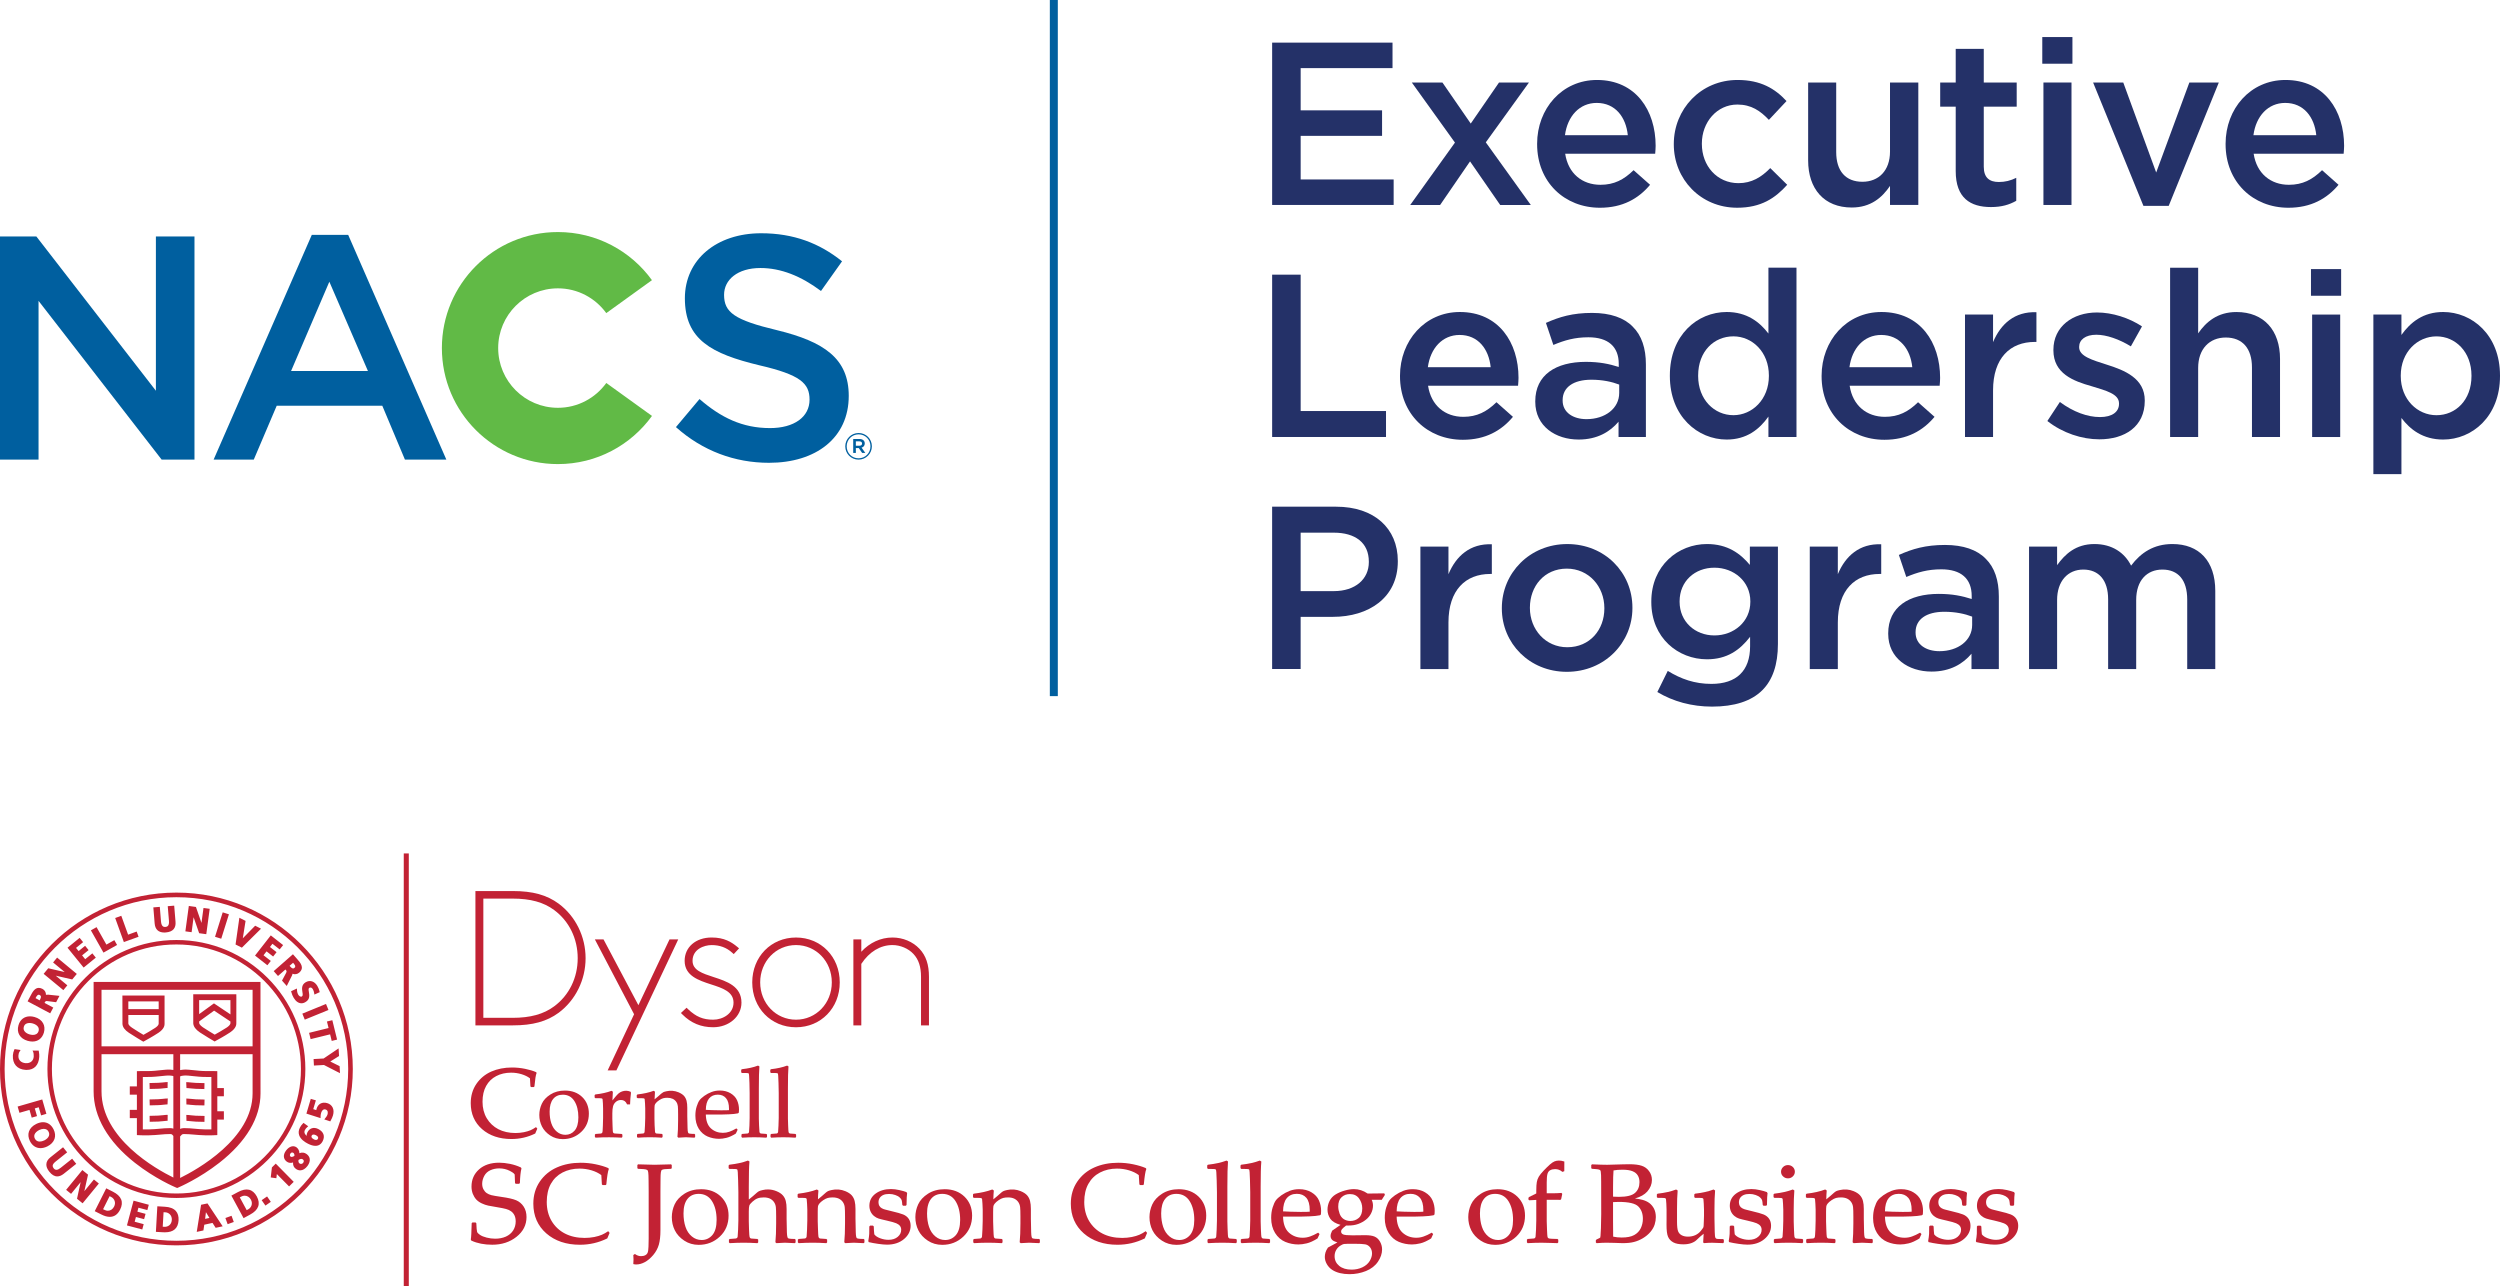 <?xml version="1.0" encoding="utf-8"?>
<!-- Generator: Adobe Illustrator 25.2.0, SVG Export Plug-In . SVG Version: 6.00 Build 0)  -->
<svg version="1.1" id="Layer_1" xmlns="http://www.w3.org/2000/svg" xmlns:xlink="http://www.w3.org/1999/xlink" x="0px" y="0px"
	 viewBox="0 0 130.616 67.2" style="enable-background:new 0 0 130.616 67.2;" xml:space="preserve">
<style type="text/css">
	.st0{fill:#005F9F;}
	.st1{fill:#61BA46;}
	.st2{fill:#243168;}
	.st3{fill:#C22234;}
</style>
<polygon class="st0" points="8.145,12.354 8.145,20.415 1.899,12.354 0,12.354 0,24.014 
	2.014,24.014 2.014,15.719 8.446,24.014 10.161,24.014 10.161,12.354 "/>
<path class="st0" d="M23.32,24.013h-2.164l-1.183-2.816h-5.515l-1.199,2.816h-2.098
	l5.13-11.743h1.9L23.32,24.013z M17.207,14.719l-1.999,4.664h4.015L17.207,14.719z"
	/>
<g>
	<path class="st0" d="M40.596,17.251c2.465,0.6,3.748,1.483,3.748,3.432
		c0,2.198-1.715,3.497-4.165,3.497c-1.782,0-3.465-0.616-4.864-1.865l1.232-1.466
		c1.117,0.966,2.233,1.517,3.683,1.517c1.265,0,2.066-0.584,2.066-1.484
		c0-0.849-0.467-1.3-2.632-1.799c-2.483-0.6-3.882-1.332-3.882-3.498
		c0-2.032,1.666-3.398,3.982-3.398c1.698,0,3.047,0.517,4.23,1.466l-1.1,1.55
		c-1.048-0.783-2.098-1.2-3.164-1.2c-1.199,0-1.9,0.616-1.9,1.399
		C37.83,16.319,38.365,16.718,40.596,17.251"/>
	<path class="st1" d="M31.677,20.01c-0.567,0.784-1.488,1.296-2.528,1.296
		c-1.723,0-3.121-1.397-3.121-3.121c0-1.724,1.398-3.12,3.121-3.12
		c1.04,0,1.96,0.511,2.527,1.294l2.386-1.721
		c-1.101-1.523-2.891-2.514-4.913-2.514c-3.348,0-6.062,2.713-6.062,6.061
		s2.714,6.062,6.062,6.062c2.023,0,3.814-0.991,4.915-2.516L31.677,20.01z"/>
	<path class="st0" d="M44.856,24.014c-0.391,0-0.694-0.314-0.694-0.694
		s0.307-0.697,0.697-0.697c0.391,0,0.694,0.313,0.694,0.694
		C45.553,23.697,45.246,24.014,44.856,24.014 M44.859,22.693
		c-0.354,0-0.623,0.283-0.623,0.627c0,0.346,0.266,0.625,0.62,0.625
		c0.356,0,0.623-0.282,0.623-0.628C45.479,22.971,45.213,22.693,44.859,22.693
		 M45.013,23.387l0.196,0.276h-0.165l-0.177-0.253h-0.152v0.253H44.577v-0.728h0.325
		c0.168,0,0.279,0.086,0.279,0.233C45.181,23.286,45.113,23.36,45.013,23.387
		 M44.896,23.059h-0.181v0.23h0.181c0.09,0,0.144-0.043,0.144-0.115
		C45.04,23.099,44.986,23.059,44.896,23.059"/>
</g>
<rect x="54.85" class="st0" width="0.417" height="36.37"/>
<polygon class="st2" points="66.465,2.227 72.754,2.227 72.754,3.559 67.955,3.559 
	67.955,5.765 72.208,5.765 72.208,7.098 67.955,7.098 67.955,9.376 72.813,9.376 
	72.813,10.708 66.465,10.708 "/>
<polygon class="st2" points="76.841,6.456 78.318,4.312 79.882,4.312 77.628,7.437 
	79.979,10.709 78.379,10.709 76.804,8.431 75.241,10.709 73.679,10.709 
	76.016,7.45 73.763,4.312 75.362,4.312 "/>
<g>
	<path class="st2" d="M80.309,7.534V7.51c0-1.83,1.297-3.332,3.127-3.332
		c2.035,0,3.065,1.6,3.065,3.441c0,0.134-0.013,0.266-0.024,0.412h-4.702
		c0.158,1.041,0.897,1.624,1.842,1.624c0.715,0,1.224-0.267,1.732-0.763
		l0.861,0.763c-0.606,0.727-1.442,1.199-2.618,1.199
		C81.738,10.854,80.309,9.509,80.309,7.534 M85.047,7.062
		c-0.097-0.946-0.654-1.685-1.624-1.685c-0.897,0-1.527,0.691-1.659,1.685H85.047z"
		/>
	<path class="st2" d="M87.45,7.546V7.522c0-1.817,1.406-3.344,3.333-3.344
		c1.199,0,1.951,0.448,2.556,1.102l-0.921,0.982
		c-0.448-0.473-0.921-0.8-1.648-0.8c-1.066,0-1.854,0.921-1.854,2.036v0.024
		c0,1.139,0.788,2.047,1.915,2.047c0.69,0,1.199-0.314,1.659-0.787l0.885,0.872
		c-0.63,0.703-1.369,1.199-2.616,1.199C88.855,10.853,87.45,9.363,87.45,7.546"/>
	<path class="st2" d="M94.469,8.382V4.311h1.466v3.635c0,0.993,0.498,1.551,1.369,1.551
		c0.849,0,1.442-0.582,1.442-1.575V4.311h1.479v6.397h-1.479V9.714
		c-0.411,0.606-1.005,1.128-1.999,1.128C95.306,10.842,94.469,9.872,94.469,8.382"/>
	<path class="st2" d="M102.179,8.94v-3.368h-0.811V4.312h0.811V2.554h1.466v1.758h1.72
		v1.26h-1.72v3.138c0,0.57,0.291,0.799,0.788,0.799
		c0.327,0,0.618-0.073,0.909-0.218v1.2c-0.365,0.206-0.764,0.327-1.321,0.327
		C102.943,10.818,102.179,10.346,102.179,8.94"/>
</g>
<path class="st2" d="M106.702,1.936h1.575v1.393h-1.575V1.936z M106.762,4.311h1.466v6.398
	h-1.466V4.311z"/>
<polygon class="st2" points="109.357,4.311 110.933,4.311 112.653,9.013 114.386,4.311 
	115.925,4.311 113.307,10.756 111.986,10.756 "/>
<g>
	<path class="st2" d="M116.279,7.534V7.51c0-1.83,1.297-3.332,3.127-3.332
		c2.034,0,3.065,1.6,3.065,3.441c0,0.134-0.012,0.266-0.024,0.412h-4.702
		c0.158,1.041,0.897,1.624,1.841,1.624c0.716,0,1.224-0.267,1.733-0.763
		l0.861,0.763c-0.606,0.727-1.442,1.199-2.618,1.199
		C117.708,10.854,116.279,9.509,116.279,7.534 M121.017,7.062
		c-0.097-0.946-0.654-1.685-1.624-1.685c-0.897,0-1.527,0.691-1.659,1.685H121.017z
		"/>
</g>
<polygon class="st2" points="66.465,14.35 67.955,14.35 67.955,21.475 72.414,21.475 
	72.414,22.831 66.465,22.831 "/>
<g>
	<path class="st2" d="M73.145,19.657v-0.024c0-1.83,1.297-3.332,3.127-3.332
		c2.034,0,3.065,1.6,3.065,3.441c0,0.134-0.013,0.266-0.024,0.412h-4.702
		c0.158,1.041,0.897,1.624,1.841,1.624c0.716,0,1.225-0.267,1.733-0.763
		l0.861,0.763c-0.606,0.727-1.442,1.199-2.618,1.199
		C74.574,22.977,73.145,21.632,73.145,19.657 M77.883,19.185
		c-0.097-0.946-0.654-1.685-1.624-1.685c-0.897,0-1.527,0.691-1.659,1.685H77.883z"
		/>
	<path class="st2" d="M80.212,20.99v-0.024c0-1.382,1.079-2.06,2.642-2.06
		c0.715,0,1.224,0.109,1.72,0.267v-0.158c0-0.908-0.557-1.393-1.587-1.393
		c-0.715,0-1.248,0.157-1.83,0.4l-0.388-1.151
		c0.703-0.315,1.394-0.522,2.412-0.522c0.957,0,1.672,0.255,2.12,0.715
		c0.473,0.461,0.691,1.139,0.691,1.975v3.793h-1.429v-0.8
		c-0.437,0.521-1.104,0.933-2.085,0.933
		C81.279,22.965,80.212,22.274,80.212,20.99 M84.598,20.529v-0.436
		c-0.375-0.145-0.873-0.254-1.453-0.254c-0.946,0-1.503,0.4-1.503,1.066V20.929
		c0,0.618,0.545,0.97,1.247,0.97C83.859,21.899,84.598,21.341,84.598,20.529"/>
	<path class="st2" d="M87.244,19.645v-0.024c0-2.12,1.442-3.32,2.968-3.32
		c1.054,0,1.721,0.52,2.182,1.126v-3.441h1.466v8.845h-1.466v-1.066
		c-0.472,0.667-1.139,1.2-2.182,1.2
		C88.71,22.965,87.244,21.765,87.244,19.645 M92.418,19.645v-0.024
		c0-1.236-0.873-2.048-1.854-2.048c-1.006,0-1.842,0.775-1.842,2.048v0.024
		c0,1.236,0.848,2.047,1.842,2.047C91.545,21.692,92.418,20.869,92.418,19.645"/>
	<path class="st2" d="M95.172,19.657v-0.024c0-1.83,1.297-3.332,3.127-3.332
		c2.034,0,3.065,1.6,3.065,3.441c0,0.134-0.012,0.266-0.024,0.412h-4.702
		c0.158,1.041,0.897,1.624,1.842,1.624c0.715,0,1.223-0.267,1.732-0.763
		l0.861,0.763c-0.606,0.727-1.442,1.199-2.618,1.199
		C96.601,22.977,95.172,21.632,95.172,19.657 M99.91,19.185
		c-0.097-0.946-0.654-1.685-1.624-1.685c-0.897,0-1.527,0.691-1.659,1.685H99.91z"
		/>
	<path class="st2" d="M102.664,16.434h1.466v1.442c0.4-0.957,1.139-1.611,2.266-1.563
		v1.551h-0.085c-1.284,0-2.181,0.836-2.181,2.533v2.435h-1.466V16.434z"/>
	<path class="st2" d="M106.967,21.996l0.654-0.994c0.704,0.522,1.442,0.788,2.096,0.788
		c0.631,0,0.994-0.266,0.994-0.691v-0.024c0-0.497-0.679-0.666-1.429-0.896
		c-0.946-0.267-1.999-0.654-1.999-1.878v-0.025c0-1.211,1.005-1.95,2.277-1.95
		c0.8,0,1.672,0.279,2.351,0.727l-0.581,1.042
		c-0.619-0.376-1.273-0.606-1.806-0.606c-0.571,0-0.896,0.266-0.896,0.63v0.024
		c0,0.472,0.69,0.667,1.441,0.908c0.933,0.292,1.987,0.716,1.987,1.867V20.942
		c0,1.346-1.042,2.011-2.375,2.011C108.773,22.953,107.768,22.626,106.967,21.996"/>
	<path class="st2" d="M113.38,13.987h1.466v3.43c0.412-0.595,1.007-1.115,2.001-1.115
		c1.44,0,2.276,0.968,2.276,2.447v4.083h-1.466v-3.635
		c0-0.993-0.496-1.563-1.369-1.563c-0.848,0-1.442,0.594-1.442,1.587v3.611h-1.466
		V13.987z"/>
</g>
<path class="st2" d="M120.74,14.059h1.576v1.393h-1.576V14.059z M120.801,16.435h1.466
	v6.398h-1.466V16.435z"/>
<g>
	<path class="st2" d="M124,16.435h1.466v1.065c0.473-0.665,1.139-1.199,2.181-1.199
		c1.503,0,2.969,1.188,2.969,3.32v0.025c0,2.119-1.455,3.319-2.969,3.319
		c-1.066,0-1.732-0.533-2.181-1.127v2.933h-1.466V16.435z M129.126,19.646v-0.025
		c0-1.235-0.836-2.047-1.83-2.047c-0.994,0-1.865,0.823-1.865,2.047v0.025
		c0,1.224,0.871,2.047,1.865,2.047C128.301,21.693,129.126,20.906,129.126,19.646"/>
	<path class="st2" d="M66.464,26.473h3.344c1.987,0,3.223,1.128,3.223,2.835v0.024
		c0,1.903-1.527,2.896-3.392,2.896h-1.685v2.726h-1.49V26.473z M69.687,30.884
		c1.128,0,1.83-0.63,1.83-1.515v-0.024c0-0.994-0.715-1.515-1.83-1.515h-1.733
		v3.054H69.687z"/>
	<path class="st2" d="M74.211,28.558h1.466v1.442c0.399-0.957,1.139-1.611,2.266-1.563
		v1.55h-0.085c-1.284,0-2.181,0.836-2.181,2.534v2.435h-1.466V28.558z"/>
	<path class="st2" d="M78.466,31.793v-0.024c0-1.83,1.455-3.344,3.418-3.344
		c1.962,0,3.404,1.49,3.404,3.32v0.024c0,1.817-1.453,3.331-3.428,3.331
		C79.908,35.1,78.466,33.61,78.466,31.793 M83.822,31.793v-0.024
		c0-1.126-0.812-2.06-1.962-2.06c-1.176,0-1.928,0.921-1.928,2.036v0.024
		c0,1.115,0.812,2.047,1.952,2.047C83.071,33.816,83.822,32.896,83.822,31.793"/>
	<path class="st2" d="M86.59,36.155l0.545-1.103c0.691,0.425,1.406,0.679,2.278,0.679
		c1.309,0,2.023-0.679,2.023-1.963v-0.497c-0.533,0.69-1.199,1.175-2.253,1.175
		c-1.502,0-2.908-1.115-2.908-2.993v-0.024c0-1.89,1.417-3.005,2.908-3.005
		c1.078,0,1.744,0.497,2.241,1.091v-0.957h1.466v5.089
		c0,1.078-0.278,1.878-0.812,2.411c-0.581,0.582-1.478,0.86-2.629,0.86
		C88.395,36.918,87.413,36.651,86.59,36.155 M91.449,31.442v-0.025
		c0-1.042-0.861-1.757-1.878-1.757c-1.019,0-1.818,0.704-1.818,1.757v0.025
		c0,1.042,0.812,1.757,1.818,1.757C90.588,33.199,91.449,32.484,91.449,31.442"/>
	<path class="st2" d="M94.554,28.558h1.466v1.442c0.399-0.957,1.139-1.611,2.267-1.563
		v1.55h-0.086c-1.284,0-2.181,0.836-2.181,2.534v2.435h-1.466V28.558z"/>
	<path class="st2" d="M98.652,33.113v-0.024c0-1.381,1.079-2.06,2.641-2.06
		c0.715,0,1.223,0.109,1.721,0.267V31.138c0-0.908-0.558-1.393-1.587-1.393
		c-0.716,0-1.248,0.157-1.83,0.4l-0.388-1.151
		c0.703-0.315,1.394-0.522,2.411-0.522c0.958,0,1.672,0.255,2.121,0.715
		c0.473,0.461,0.691,1.139,0.691,1.975v3.793h-1.429v-0.8
		c-0.439,0.521-1.104,0.933-2.085,0.933C99.718,35.088,98.652,34.397,98.652,33.113
		 M103.038,32.652v-0.436c-0.375-0.145-0.873-0.253-1.454-0.253
		c-0.945,0-1.502,0.399-1.502,1.065v0.024c0,0.618,0.544,0.97,1.247,0.97
		C102.298,34.022,103.038,33.464,103.038,32.652"/>
	<path class="st2" d="M106.01,28.558h1.466v0.97c0.412-0.57,0.97-1.104,1.951-1.104
		c0.921,0,1.575,0.45,1.915,1.128c0.509-0.678,1.187-1.128,2.157-1.128
		c1.394,0,2.241,0.885,2.241,2.447v4.085h-1.466v-3.635
		c0-1.018-0.472-1.563-1.297-1.563c-0.799,0-1.369,0.557-1.369,1.587v3.611h-1.466
		v-3.648c0-0.993-0.485-1.55-1.297-1.55c-0.812,0-1.369,0.606-1.369,1.587v3.611
		h-1.466V28.558z"/>
</g>
<rect x="21.095" y="44.589" class="st3" width="0.263" height="22.611"/>
<g>
	<path class="st3" d="M18.433,55.851c0-5.083-4.135-9.216-9.216-9.216
		c-5.083,0-9.217,4.133-9.217,9.216c0,5.081,4.134,9.215,9.217,9.215
		C14.298,65.066,18.433,60.932,18.433,55.851 M18.192,55.851
		c0,4.949-4.027,8.975-8.975,8.975c-4.949,0-8.976-4.026-8.976-8.975
		S4.268,46.876,9.217,46.876C14.165,46.876,18.192,50.902,18.192,55.851 M17.744,55.702
		l-0.488-0.241l0.458-0.288l-0.024-0.398l-0.782,0.528l-0.525,0.029l0.019,0.339
		l0.525-0.029l0.836,0.428L17.744,55.702z M17.331,54.384l0.281-0.069l-0.249-1.013
		l-0.282,0.068l0.086,0.341l-1.018,0.251l0.08,0.329l1.018-0.25L17.331,54.384z
		 M15.923,53.273l1.238-0.505l-0.128-0.315l-1.237,0.506L15.923,53.273z
		 M16.426,51.963l0.277-0.125l-0.007-0.036c-0.02-0.097-0.06-0.191-0.117-0.291
		c-0.145-0.245-0.385-0.324-0.608-0.193c-0.229,0.136-0.196,0.353-0.171,0.511
		c0.021,0.126,0.028,0.2-0.029,0.233c-0.067,0.039-0.149-0.028-0.186-0.089
		c-0.043-0.072-0.066-0.16-0.069-0.257l-0.003-0.07l-0.305,0.142l0.02,0.067
		c0.032,0.105,0.05,0.167,0.116,0.277c0.108,0.184,0.252,0.286,0.407,0.286
		c0.071,0,0.141-0.021,0.213-0.067c0.238-0.137,0.201-0.359,0.174-0.523
		c-0.02-0.115-0.028-0.186,0.019-0.215c0.025-0.012,0.047-0.019,0.067-0.019
		c0.061,0,0.102,0.058,0.118,0.082c0.039,0.066,0.063,0.145,0.075,0.225
		L16.426,51.963z M15.636,50.814c0.287-0.254,0.058-0.517-0.11-0.707l-0.221-0.251
		l-1.005,0.882l0.224,0.254l0.387-0.339l0.023,0.023
		c0.049,0.058,0.05,0.081,0.011,0.161l-0.211,0.396l0.248,0.281l0.266-0.532
		c0.009-0.019,0.03-0.061,0.035-0.108C15.398,50.924,15.536,50.902,15.636,50.814
		 M15.425,50.496c0,0.024-0.012,0.046-0.038,0.068
		c-0.025,0.024-0.048,0.035-0.073,0.035c-0.057,0-0.117-0.059-0.161-0.112
		l-0.024-0.025l0.182-0.159l0.025,0.024
		C15.381,50.384,15.431,50.446,15.425,50.496 M14.612,49.603l0.18-0.226
		l-0.644-0.506l-0.824,1.054l0.646,0.506l0.179-0.226l-0.381-0.296l0.158-0.204
		l0.345,0.27l0.179-0.228l-0.346-0.27l0.131-0.168L14.612,49.603z
		 M12.637,49.512l1-0.991l-0.306-0.156l-0.646,0.658l0.145-0.91l-0.324-0.164
		l-0.199,1.398L12.637,49.512z M11.559,49.045l0.401-1.276l-0.324-0.103l-0.401,1.277
		L11.559,49.045z M10.777,48.808l0.179-1.326l-0.324-0.044l-0.106,0.781
		l-0.289-0.833l-0.372-0.053l-0.18,1.327l0.326,0.044l0.104-0.782l0.29,0.835
		L10.777,48.808z M9.217,49.112c-3.716,0-6.739,3.023-6.739,6.739
		s3.023,6.739,6.739,6.739s6.737-3.023,6.737-6.739S12.933,49.112,9.217,49.112
		 M15.723,55.851c0,3.586-2.92,6.505-6.506,6.505
		c-3.588,0-6.505-2.919-6.505-6.505c0-3.586,2.917-6.506,6.505-6.506
		C12.803,49.345,15.723,52.265,15.723,55.851 M13.611,57.123l-0.002-5.821
		l-8.718,0.001v5.719c0,1.326,0.745,2.617,2.156,3.73
		c1.051,0.828,2.085,1.265,2.129,1.284l0.08,0.033l0.08-0.034
		c0.044-0.02,1.074-0.463,2.121-1.282C12.867,59.651,13.611,58.394,13.611,57.123
		 M9.411,56.237c0.02-0.008,0.043-0.018,0.076-0.026
		c0.003-0.002,0.17-0.035,0.356-0.013c0.111,0.01,0.213,0.019,0.308,0.031
		c0.174,0.017,0.324,0.034,0.462,0.037c0.138,0.004,0.25,0.004,0.348,0.004h0.083
		V59.008c-0.079,0-0.183,0.002-0.299,0c-0.253-0.006-0.424-0.023-0.591-0.038
		c-0.17-0.016-0.322-0.03-0.547-0.03c-0.081,0-0.143,0.018-0.196,0.041V56.237z
		 M5.304,55.079h3.753v0.823c-0.062-0.01-0.233-0.034-0.421-0.012
		c-0.113,0.009-0.217,0.02-0.315,0.03c-0.166,0.018-0.31,0.034-0.435,0.037
		c-0.158,0.004-0.284,0.004-0.388,0.004H7.303l-0.151,0.004v0.795H6.781v0.432h0.371
		v0.796H6.781v0.431h0.371v0.885l0.146,0.007c0.009,0.001,0.211,0.011,0.47,0.006
		c0.263-0.006,0.449-0.024,0.611-0.038c0.168-0.015,0.313-0.029,0.511-0.029
		c0.079,0,0.105,0.023,0.147,0.077c0.006,0.006,0.013,0.014,0.02,0.022v2.174
		c-0.909-0.446-3.753-2.042-3.753-4.501V55.079z M8.9,58.94H8.89
		c-0.212,0-0.37,0.015-0.538,0.03c-0.167,0.015-0.338,0.032-0.59,0.038
		c-0.117,0.002-0.222,0-0.3,0v-2.738h0.036c0.104,0.001,0.234,0,0.396-0.004
		c0.137-0.003,0.287-0.02,0.461-0.037c0.096-0.012,0.197-0.021,0.312-0.031
		c0.181-0.02,0.347,0.011,0.347,0.011c0.017,0.006,0.029,0.011,0.043,0.015
		v2.744C9.012,58.951,8.962,58.94,8.9,58.94 M13.197,54.666H5.304v-2.951
		h7.893V54.666z M13.197,57.123c0,2.383-2.926,3.998-3.786,4.421v-2.169
		c0.017-0.015,0.031-0.03,0.042-0.044c0.044-0.051,0.07-0.081,0.154-0.081
		c0.198,0.004,0.348,0.012,0.519,0.029c0.163,0.014,0.348,0.032,0.612,0.038
		c0.259,0.006,0.46-0.005,0.469-0.006l0.147-0.007V58.494h0.343v-0.433h-0.343v-0.784
		h0.343v-0.431h-0.344v-0.881l-0.151-0.004H11.008c-0.105-0.001-0.23,0-0.388-0.004
		c-0.124-0.003-0.268-0.019-0.434-0.037c-0.098-0.01-0.203-0.021-0.312-0.03
		c-0.235-0.028-0.441,0.015-0.453,0.017c-0.004,0.002-0.007,0.003-0.01,0.003v-0.831
		h3.786V57.123z M6.395,52.167c-0.001,0.479-0.001,1.292,0.003,1.331
		c0.01,0.166,0.121,0.317,0.336,0.461c0.268,0.178,0.663,0.411,0.68,0.422
		l0.075,0.043l0.076-0.042c0.019-0.009,0.446-0.244,0.714-0.423
		c0.312-0.208,0.318-0.398,0.319-0.461c0.003-0.035,0.003-0.744,0-1.331v-0.155
		H6.395V52.167z M8.291,52.722H6.705v-0.402h1.585
		C8.291,52.449,8.291,52.587,8.291,52.722 M6.705,53.031H8.291
		c0,0.242,0,0.428-0.001,0.457c-0.003,0.079-0.102,0.16-0.183,0.215
		c-0.191,0.127-0.476,0.289-0.612,0.364c-0.128-0.076-0.397-0.237-0.587-0.365
		c-0.124-0.082-0.197-0.163-0.203-0.225V53.031z M10.096,52.099
		c-0.001,0.607-0.001,1.333,0.001,1.371c0.014,0.167,0.126,0.321,0.345,0.469
		c0.273,0.182,0.679,0.42,0.696,0.429l0.077,0.046l0.074-0.043
		c0.019-0.009,0.459-0.248,0.733-0.432c0.321-0.215,0.325-0.408,0.325-0.473
		c0.004-0.034,0.003-0.762,0.002-1.367l-0.002-0.153h-2.251V52.099z
		 M10.406,53.366l0.78-0.564l0.854,0.568c0,0.048-0.001,0.08-0.001,0.089
		c-0.003,0.08-0.104,0.166-0.188,0.223c-0.198,0.13-0.493,0.298-0.632,0.375
		c-0.132-0.077-0.408-0.245-0.604-0.375c-0.06-0.041-0.202-0.144-0.208-0.234
		C10.406,53.438,10.406,53.41,10.406,53.366 M10.405,52.255h1.634
		c0.001,0.242,0.001,0.518,0.001,0.744l-0.861-0.576l-0.774,0.561V52.255z
		 M8.753,57.701l0.013-0.31c-0.031-0.001-0.068,0-0.108,0.004l-0.152,0.016
		c-0.089,0.009-0.168,0.018-0.235,0.019l-0.457,0.012l0.009,0.31l0.453-0.012
		c0.077-0.001,0.164-0.011,0.263-0.022l0.146-0.014
		C8.709,57.701,8.731,57.7,8.753,57.701 M8.755,56.843l0.005-0.309
		c-0.032,0-0.068,0-0.105,0.005c-0.054,0.004-0.105,0.011-0.152,0.016
		c-0.089,0.008-0.166,0.017-0.235,0.018l-0.456,0.012l0.008,0.31L8.276,56.883
		c0.074-0.001,0.16-0.01,0.26-0.022c0.047-0.004,0.097-0.008,0.149-0.015
		C8.709,56.844,8.733,56.842,8.755,56.843 M8.255,58.287
		c-0.144,0.004-0.372,0.011-0.439,0.012l0.005,0.31
		c0.068-0.001,0.298-0.008,0.456-0.011c0.076-0.002,0.163-0.013,0.264-0.023
		l0.148-0.015c0.024-0.004,0.047-0.004,0.068-0.004l0.004-0.309
		c-0.032,0-0.069,0-0.102,0.003l-0.153,0.016
		C8.417,58.277,8.338,58.285,8.255,58.287 M9.843,56.543
		c-0.042-0.004-0.08-0.004-0.115-0.004l0.014,0.309
		c0.021-0.001,0.045,0,0.07,0.002l0.148,0.015
		c0.1,0.011,0.187,0.019,0.263,0.022l0.454,0.012l0.007-0.31l-0.454-0.012
		c-0.069-0.001-0.146-0.01-0.237-0.019L9.843,56.543z M10.68,57.755l0.007-0.307
		l-0.118-0.004c-0.102-0.003-0.243-0.007-0.337-0.009c-0.066-0.002-0.139-0.011-0.224-0.02
		c-0.051-0.004-0.106-0.01-0.161-0.014c-0.04-0.006-0.077-0.006-0.112-0.006
		l0.004,0.31c0.024,0,0.048,0,0.076,0.003c0.056,0.006,0.109,0.01,0.158,0.017
		c0.097,0.008,0.178,0.018,0.253,0.02c0.093,0,0.231,0.005,0.336,0.007
		L10.68,57.755z M9.847,58.255C9.805,58.251,9.768,58.25,9.734,58.251l0.008,0.31
		c0.021,0,0.045,0,0.073,0.003c0.055,0.005,0.107,0.012,0.154,0.015
		c0.098,0.011,0.182,0.019,0.255,0.022l0.128,0.004
		c0.131,0.004,0.279,0.006,0.33,0.008l0.005-0.31
		c-0.052-0.001-0.197-0.004-0.326-0.008l-0.129-0.003
		c-0.066-0.001-0.141-0.011-0.228-0.02C9.953,58.266,9.9,58.261,9.847,58.255
		 M9.072,48.545c0.08-0.095,0.113-0.226,0.098-0.389l-0.069-0.839l-0.337,0.028
		l0.063,0.763c0.022,0.268-0.087,0.313-0.183,0.321
		c-0.008,0-0.017,0.001-0.025,0.001c-0.078,0-0.186-0.03-0.208-0.289
		l-0.062-0.761l-0.338,0.028l0.069,0.839c0.025,0.31,0.2,0.474,0.505,0.474
		c0.027,0,0.053-0.003,0.082-0.004C8.853,48.7,8.987,48.644,9.072,48.545
		 M6.471,49.22l0.769-0.277l-0.099-0.273l-0.448,0.163l-0.356-0.986L6.018,47.963
		L6.471,49.22z M6.117,49.371L5.974,49.119l-0.415,0.233l-0.514-0.912L4.749,48.607
		l0.657,1.164L6.117,49.371z M4.289,49.914l0.34-0.275l-0.183-0.225L4.107,49.691
		l-0.135-0.167l0.37-0.3l-0.181-0.225l-0.634,0.516l0.843,1.037l0.636-0.518
		l-0.181-0.225L4.451,50.114L4.289,49.914z M4.013,50.884l-1.029-0.854l-0.21,0.255
		l0.607,0.501L2.521,50.588l-0.241,0.292l1.03,0.851l0.208-0.252l-0.606-0.503
		l0.861,0.197L4.013,50.884z M2.221,51.667c-0.068-0.035-0.131-0.054-0.192-0.054
		c-0.216,0-0.331,0.218-0.433,0.412L1.442,52.316l1.181,0.627l0.16-0.3
		l-0.456-0.245l0.013-0.026c0.043-0.083,0.076-0.076,0.147-0.067l0.445,0.057
		l0.176-0.332L2.517,51.968c-0.042-0.002-0.083,0-0.116,0.007
		C2.405,51.848,2.34,51.73,2.221,51.667 M2.135,52.05
		c0.017,0.053-0.02,0.131-0.047,0.184l-0.018,0.031L1.857,52.149l0.015-0.029
		c0.055-0.101,0.112-0.182,0.204-0.134C2.109,52.004,2.127,52.025,2.135,52.05
		 M1.565,53.1c-0.296,0-0.516,0.17-0.6,0.468
		c-0.11,0.386,0.078,0.696,0.483,0.813c0.085,0.023,0.169,0.036,0.248,0.036
		c0.293,0,0.511-0.173,0.598-0.47c0.049-0.179,0.035-0.349-0.043-0.488
		c-0.086-0.156-0.241-0.267-0.448-0.325C1.72,53.111,1.641,53.1,1.565,53.1
		 M1.543,53.447c0.052,0,0.11,0.008,0.165,0.023c0.136,0.039,0.241,0.11,0.288,0.194
		c0.033,0.06,0.04,0.129,0.021,0.203c-0.05,0.168-0.189,0.203-0.298,0.203
		c-0.055,0-0.114-0.01-0.176-0.027c-0.175-0.051-0.36-0.184-0.299-0.395
		C1.291,53.481,1.433,53.447,1.543,53.447 M1.076,54.859L0.762,54.812l-0.016,0.033
		c-0.04,0.084-0.067,0.193-0.073,0.288c-0.027,0.452,0.221,0.737,0.664,0.765
		c0.021,0.001,0.042,0.001,0.061,0.001c0.386,0,0.624-0.246,0.652-0.678
		c0.005-0.084,0-0.177-0.022-0.292l-0.007-0.038l-0.32-0.003l0.03,0.066
		c0.023,0.051,0.036,0.16,0.031,0.249c-0.014,0.224-0.182,0.36-0.419,0.344
		c-0.243-0.016-0.395-0.171-0.382-0.388c0.004-0.071,0.015-0.15,0.076-0.238
		L1.076,54.859z M2.207,57.442l-1.286,0.371l0.095,0.327l0.525-0.151l0.116,0.404
		l0.277-0.08l-0.116-0.402l0.206-0.061l0.124,0.426l0.276-0.083L2.207,57.442z
		 M1.512,59.118c-0.052,0.153-0.034,0.325,0.05,0.496
		c0.119,0.24,0.316,0.372,0.555,0.372c0.116,0,0.235-0.032,0.356-0.09
		c0.19-0.095,0.319-0.23,0.376-0.394c0.052-0.154,0.036-0.326-0.05-0.497
		c-0.118-0.24-0.314-0.374-0.549-0.374c-0.113,0-0.232,0.031-0.353,0.09
		C1.701,58.817,1.568,58.954,1.512,59.118 M1.803,59.279
		c0.032-0.091,0.123-0.179,0.248-0.241c0.08-0.039,0.161-0.059,0.236-0.059
		c0.118,0,0.205,0.052,0.253,0.154c0.035,0.072,0.04,0.139,0.018,0.208
		c-0.031,0.092-0.12,0.18-0.241,0.24c-0.084,0.04-0.169,0.062-0.244,0.062
		c-0.116,0-0.2-0.054-0.252-0.156C1.787,59.417,1.781,59.346,1.803,59.279
		 M2.637,60.463c-0.137,0.108-0.21,0.231-0.215,0.363
		c-0.007,0.124,0.045,0.255,0.155,0.391c0.13,0.164,0.268,0.246,0.415,0.246
		c0.108,0,0.219-0.044,0.332-0.132l0.66-0.525l-0.215-0.268l-0.598,0.476
		c-0.161,0.13-0.277,0.14-0.369,0.024c-0.039-0.048-0.054-0.095-0.05-0.142
		c0.009-0.066,0.062-0.136,0.159-0.213l0.598-0.477l-0.215-0.266L2.637,60.463z
		 M4.302,61.131l-0.847,1.034l0.258,0.21l0.5-0.612l-0.189,0.867l0.292,0.239
		l0.848-1.034l-0.257-0.21l-0.5,0.609l0.192-0.862L4.302,61.131z M5.551,62.085
		l-0.601,1.195l0.344,0.172c0.166,0.084,0.31,0.124,0.443,0.124
		c0.231,0,0.413-0.126,0.538-0.377c0.2-0.396,0.072-0.714-0.38-0.94
		L5.551,62.085z M5.385,63.177l0.341-0.681l0.082,0.041
		c0.086,0.044,0.152,0.119,0.182,0.21c0.031,0.092,0.021,0.194-0.029,0.292
		c-0.07,0.139-0.188,0.218-0.329,0.218c-0.056,0-0.113-0.014-0.164-0.042
		L5.385,63.177z M6.978,62.73l-0.346,1.294l0.801,0.211l0.074-0.277L7.036,63.831
		l0.066-0.248l0.427,0.114l0.076-0.278l-0.427-0.114l0.054-0.207l0.467,0.124l0.075-0.278
		L6.978,62.73z M8.22,63.024l-0.075,1.336l0.383,0.022
		c0.03,0.002,0.059,0.002,0.09,0.002c0.446,0,0.687-0.21,0.711-0.626
		c0.011-0.207-0.036-0.369-0.141-0.488c-0.121-0.135-0.313-0.209-0.583-0.223
		L8.22,63.024z M8.502,64.092l0.043-0.758l0.091,0.004
		c0.18,0.01,0.354,0.151,0.341,0.398c-0.015,0.258-0.209,0.369-0.383,0.36
		L8.502,64.092z M10.505,62.945l-0.226,1.417l0.349-0.076l0.045-0.299l0.43-0.095
		l0.164,0.257l0.367-0.079l-0.793-1.196L10.505,62.945z M10.717,63.682l0.042-0.35
		l0.183,0.301L10.717,63.682z M12.097,63.52l-0.321,0.117l0.117,0.322
		l0.321-0.115L12.097,63.52z M12.088,62.466l0.638,1.178l0.339-0.185
		c0.445-0.24,0.562-0.559,0.352-0.95c-0.21-0.388-0.545-0.468-0.99-0.225
		L12.088,62.466z M12.528,62.559l0.08-0.042c0.053-0.032,0.114-0.047,0.176-0.047
		c0.134,0,0.254,0.076,0.324,0.205c0.117,0.219,0.019,0.422-0.138,0.507
		l-0.081,0.044L12.528,62.559z M13.954,62.51l-0.283,0.195l0.197,0.283l0.281-0.196
		L13.954,62.51z M14.145,61.518l0.294,0.04l0.025-0.218l0.639,0.646l0.242-0.239
		l-0.938-0.952l-0.201,0.198L14.145,61.518z M15.311,60.734
		c-0.01,0.145,0.037,0.255,0.142,0.331c0.074,0.056,0.151,0.082,0.233,0.082
		c0.133,0,0.268-0.082,0.38-0.231c0.092-0.127,0.134-0.255,0.116-0.369
		c-0.015-0.1-0.069-0.184-0.166-0.254c-0.11-0.081-0.235-0.096-0.374-0.043
		c0.002-0.131-0.067-0.244-0.148-0.304c-0.166-0.121-0.388-0.053-0.551,0.168
		c-0.162,0.218-0.147,0.439,0.039,0.577C15.074,60.76,15.194,60.775,15.311,60.734
		 M15.596,60.603c0.097-0.062,0.166-0.073,0.226-0.029
		c0.029,0.021,0.044,0.047,0.05,0.077c0.004,0.032-0.007,0.068-0.032,0.101
		c-0.044,0.062-0.129,0.078-0.187,0.036C15.599,60.748,15.582,60.694,15.596,60.603
		 M15.381,60.391c-0.045,0.03-0.098,0.055-0.14,0.055
		c-0.022,0-0.04-0.006-0.057-0.017c-0.066-0.049-0.033-0.13-0.003-0.17
		c0.023-0.031,0.05-0.046,0.08-0.046c0.022,0,0.049,0.008,0.072,0.025
		C15.373,60.27,15.391,60.338,15.381,60.391 M16.092,59.756
		c0.149,0.075,0.277,0.11,0.389,0.11c0.169,0,0.297-0.083,0.38-0.249
		c0.13-0.26,0.043-0.491-0.237-0.632c-0.231-0.115-0.453-0.046-0.563,0.177
		c-0.031,0.062-0.045,0.122-0.039,0.183c-0.084-0.067-0.157-0.175-0.092-0.306
		c0.033-0.066,0.075-0.11,0.129-0.157l0.044-0.038l-0.245-0.177l-0.028,0.028
		c-0.068,0.066-0.122,0.14-0.164,0.224c-0.066,0.134-0.079,0.263-0.037,0.388
		C15.701,59.523,15.923,59.67,16.092,59.756 M16.277,59.411
		c-0.008-0.025-0.006-0.048,0.007-0.076c0.02-0.04,0.052-0.059,0.102-0.059
		c0.035,0,0.077,0.011,0.12,0.033c0.057,0.028,0.099,0.069,0.112,0.109
		c0.009,0.025,0.006,0.048-0.006,0.074c-0.021,0.043-0.055,0.065-0.102,0.065
		c-0.033,0-0.071-0.009-0.109-0.03C16.335,59.495,16.291,59.454,16.277,59.411
		 M16.985,58.433l-0.041,0.052l0.312,0.104l0.018-0.036
		c0.053-0.088,0.098-0.194,0.122-0.276c0.046-0.158,0.04-0.3-0.018-0.417
		c-0.055-0.108-0.153-0.188-0.28-0.225c-0.269-0.08-0.484,0.04-0.559,0.298
		c-0.007,0.025-0.014,0.045-0.016,0.066l-0.157-0.051l0.137-0.459l-0.266-0.078
		l-0.229,0.771l0.74,0.236v-0.065c0-0.072,0.008-0.139,0.03-0.209
		c0.018-0.062,0.086-0.221,0.229-0.179c0.153,0.045,0.119,0.209,0.105,0.259
		C17.084,58.313,17.03,58.378,16.985,58.433"/>
	<path class="st3" d="M93.414,61.565c0.099,0,0.185-0.034,0.255-0.102
		c0.07-0.067,0.106-0.15,0.106-0.244c0-0.096-0.036-0.18-0.106-0.248
		c-0.07-0.066-0.156-0.1-0.255-0.1c-0.098,0-0.183,0.034-0.253,0.1
		c-0.071,0.068-0.108,0.152-0.108,0.248c0,0.097,0.037,0.179,0.108,0.245
		C93.231,61.531,93.318,61.565,93.414,61.565"/>
	<path class="st3" d="M26.965,62.708c-0.16-0.067-0.42-0.127-0.77-0.175
		c-0.254-0.036-0.43-0.068-0.525-0.091c-0.092-0.025-0.174-0.061-0.244-0.109
		c-0.068-0.048-0.124-0.114-0.168-0.197c-0.044-0.082-0.066-0.18-0.066-0.288
		c0-0.14,0.037-0.278,0.11-0.414c0.072-0.133,0.181-0.233,0.321-0.295
		c0.142-0.064,0.298-0.095,0.46-0.095c0.199,0,0.383,0.042,0.551,0.129
		c0.214,0.109,0.252,0.172,0.257,0.201c0.006,0.058,0.013,0.203,0.017,0.429v0.011
		l0.039,0.034h0.174l0.041-0.037l0.001-0.01
		c0.01-0.322,0.036-0.571,0.079-0.745l0.003-0.011l-0.029-0.05l-0.007-0.002
		c-0.168-0.08-0.357-0.142-0.561-0.185c-0.202-0.04-0.394-0.062-0.566-0.062
		c-0.438,0-0.794,0.117-1.054,0.349c-0.261,0.233-0.394,0.534-0.394,0.897
		c0,0.133,0.022,0.261,0.067,0.38c0.047,0.117,0.109,0.218,0.184,0.3
		c0.077,0.08,0.172,0.148,0.286,0.2c0.113,0.054,0.226,0.092,0.339,0.117
		c0.11,0.025,0.267,0.052,0.466,0.083c0.201,0.033,0.355,0.063,0.457,0.091
		c0.101,0.026,0.19,0.067,0.267,0.121c0.076,0.054,0.137,0.125,0.18,0.215
		c0.042,0.089,0.063,0.197,0.063,0.318c0,0.175-0.046,0.332-0.135,0.473
		c-0.09,0.139-0.218,0.245-0.379,0.318c-0.164,0.072-0.351,0.109-0.557,0.109
		c-0.15,0-0.299-0.019-0.445-0.057c-0.147-0.037-0.266-0.085-0.352-0.144
		c-0.084-0.057-0.135-0.109-0.149-0.157c-0.017-0.053-0.03-0.202-0.04-0.441
		v-0.011l-0.039-0.038h-0.166l-0.038,0.038v0.011
		c-0.011,0.436-0.024,0.719-0.045,0.837v0.007l0.025,0.053l0.008,0.004
		c0.31,0.143,0.677,0.213,1.087,0.213c0.493,0,0.919-0.137,1.265-0.412
		c0.348-0.274,0.525-0.621,0.525-1.034c0-0.212-0.05-0.396-0.149-0.547
		C27.261,62.888,27.128,62.777,26.965,62.708"/>
	<path class="st3" d="M31.756,64.338c-0.098,0.068-0.2,0.125-0.306,0.172
		c-0.106,0.047-0.24,0.086-0.399,0.119c-0.162,0.031-0.33,0.048-0.505,0.048
		c-0.391,0-0.738-0.077-1.032-0.23c-0.29-0.15-0.525-0.371-0.694-0.653
		c-0.168-0.284-0.254-0.616-0.254-0.992c0-0.374,0.072-0.695,0.215-0.951
		c0.145-0.258,0.349-0.456,0.608-0.591c0.262-0.135,0.559-0.205,0.889-0.205
		c0.217,0,0.43,0.031,0.632,0.092c0.196,0.059,0.367,0.142,0.507,0.248l0.029,0.485
		l0.039,0.037h0.159l0.036-0.037v-0.01c0.039-0.416,0.082-0.68,0.126-0.784
		l0.005-0.013l-0.033-0.046l-0.007-0.003c-0.173-0.074-0.391-0.14-0.649-0.194
		c-0.257-0.054-0.522-0.08-0.787-0.08c-0.454,0-0.872,0.082-1.238,0.244
		c-0.369,0.163-0.67,0.411-0.893,0.739c-0.224,0.328-0.339,0.716-0.339,1.156
		c0,0.635,0.229,1.158,0.678,1.551c0.449,0.394,1.04,0.594,1.758,0.594
		c0.5,0,0.977-0.11,1.418-0.327l0.009-0.003l0.122-0.29l-0.075-0.09L31.756,64.338z
		"/>
	<path class="st3" d="M35.05,60.833c-0.506,0.015-0.783,0.022-0.85,0.022
		c-0.066,0-0.346-0.007-0.852-0.022h-0.011l-0.037,0.034v0.166l0.036,0.034h0.01
		c0.259,0.008,0.355,0.021,0.391,0.03c0.058,0.016,0.083,0.032,0.094,0.043
		c0.011,0.013,0.026,0.043,0.037,0.115c0.011,0.06,0.015,0.201,0.018,0.416
		l0.005,0.558v2.487c0,0.114-0.003,0.253-0.009,0.411
		c-0.005,0.156-0.021,0.265-0.046,0.322c-0.023,0.056-0.062,0.099-0.12,0.13
		c-0.059,0.034-0.135,0.05-0.227,0.05c-0.105,0-0.207-0.034-0.302-0.103
		l-0.015-0.01l-0.084,0.055l0.001,0.014c0.007,0.096,0.01,0.164,0.01,0.211
		c-0.003,0.074-0.005,0.151-0.01,0.227l-0.001,0.021l0.022,0.004
		c0.043,0.011,0.085,0.016,0.13,0.016c0.148,0,0.3-0.041,0.45-0.122
		c0.149-0.08,0.296-0.205,0.437-0.369c0.14-0.166,0.238-0.348,0.295-0.542
		c0.055-0.194,0.084-0.445,0.084-0.747v-2.055l0.005-0.659
		c0-0.135,0.007-0.242,0.017-0.317c0.009-0.069,0.029-0.113,0.055-0.131
		c0.03-0.018,0.081-0.031,0.151-0.038c0.074-0.009,0.181-0.014,0.317-0.017
		h0.01l0.036-0.034v-0.166l-0.036-0.034H35.05z"/>
	<path class="st3" d="M37.219,64.527c-0.147,0.17-0.335,0.259-0.56,0.259
		c-0.19,0-0.364-0.062-0.512-0.186c-0.151-0.124-0.262-0.291-0.331-0.498
		c-0.07-0.206-0.105-0.446-0.105-0.708c0-0.331,0.07-0.586,0.211-0.759
		c0.138-0.172,0.335-0.26,0.583-0.26c0.299,0,0.533,0.126,0.692,0.377
		c0.162,0.255,0.243,0.586,0.243,0.985C37.44,64.088,37.366,64.354,37.219,64.527
		 M36.633,62.132c-0.335,0-0.627,0.079-0.871,0.234
		c-0.244,0.156-0.417,0.345-0.515,0.558c-0.098,0.212-0.147,0.438-0.147,0.667
		c0,0.248,0.052,0.48,0.157,0.689c0.106,0.212,0.271,0.393,0.493,0.539
		c0.219,0.146,0.474,0.22,0.755,0.22c0.428,0,0.799-0.145,1.102-0.431
		c0.305-0.285,0.458-0.655,0.458-1.096c0-0.403-0.136-0.737-0.4-0.993
		C37.4,62.263,37.052,62.132,36.633,62.132"/>
	<path class="st3" d="M41.517,64.731c-0.263,0-0.332-0.028-0.35-0.044
		c-0.016-0.017-0.048-0.079-0.055-0.306c-0.01-0.424-0.015-0.678-0.015-0.712
		V63.164c0-0.163-0.014-0.303-0.043-0.414c-0.028-0.115-0.081-0.215-0.156-0.299
		c-0.073-0.083-0.184-0.157-0.329-0.216c-0.145-0.06-0.295-0.091-0.446-0.091
		c-0.091,0-0.182,0.009-0.266,0.03c-0.087,0.018-0.148,0.037-0.188,0.055
		c-0.04,0.018-0.081,0.045-0.125,0.084c-0.128,0.117-0.27,0.237-0.422,0.358
		v-0.654c0-0.657,0.011-1.1,0.033-1.317l0.002-0.016l-0.08-0.049l-0.012,0.005
		c-0.257,0.098-0.576,0.168-0.95,0.211h-0.009l-0.038,0.04v0.141l0.042,0.04
		H38.121c0.257,0,0.335,0.006,0.352,0.011c0.025,0.006,0.042,0.015,0.049,0.024
		c0.002,0.005,0.015,0.024,0.024,0.133c0.006,0.082,0.014,0.231,0.018,0.441
		l0.013,0.604v1.484c0,0.106-0.004,0.261-0.014,0.473
		c-0.011,0.255-0.018,0.339-0.023,0.365c-0.006,0.032-0.017,0.055-0.031,0.069
		c-0.016,0.015-0.034,0.025-0.053,0.03c-0.017,0.003-0.086,0.011-0.321,0.025
		h-0.009l-0.042,0.036v0.143l0.042,0.041l0.011-0.001
		c0.247-0.015,0.487-0.023,0.711-0.023c0.228,0,0.467,0.008,0.714,0.023
		l0.012,0.001l0.039-0.042v-0.142l-0.043-0.036h-0.008
		c-0.232-0.014-0.3-0.021-0.317-0.023c-0.021-0.005-0.039-0.013-0.052-0.028
		c-0.015-0.014-0.025-0.037-0.033-0.07c-0.007-0.025-0.016-0.113-0.027-0.394
		c-0.006-0.228-0.011-0.364-0.011-0.404v-0.51c0-0.157,0.01-0.263,0.028-0.317
		c0.018-0.051,0.072-0.12,0.161-0.199c0.09-0.082,0.179-0.141,0.266-0.174
		c0.087-0.034,0.197-0.051,0.328-0.051c0.127,0,0.234,0.022,0.324,0.063
		c0.088,0.044,0.158,0.104,0.211,0.182c0.052,0.077,0.084,0.164,0.095,0.259
		c0.011,0.098,0.016,0.261,0.016,0.484v0.375c0,0.394-0.014,0.719-0.038,0.967
		l-0.002,0.012l0.054,0.048l0.01-0.001c0.245-0.015,0.387-0.023,0.431-0.023
		c0.088,0,0.255,0.008,0.51,0.023l0.011,0.001l0.04-0.038v-0.145l-0.039-0.037
		H41.517z"/>
	<path class="st3" d="M45.116,64.731c-0.262,0-0.332-0.028-0.351-0.044
		c-0.018-0.017-0.049-0.079-0.054-0.306c-0.01-0.424-0.015-0.678-0.015-0.712
		V63.164c0-0.163-0.015-0.303-0.043-0.414c-0.028-0.115-0.081-0.215-0.154-0.299
		c-0.075-0.083-0.186-0.156-0.331-0.216c-0.229-0.097-0.482-0.115-0.714-0.061
		c-0.088,0.018-0.15,0.037-0.187,0.055c-0.039,0.018-0.08,0.045-0.124,0.084
		c-0.128,0.117-0.265,0.234-0.408,0.349c0.004-0.18,0.011-0.331,0.024-0.448
		v-0.015l-0.079-0.053l-0.012,0.004c-0.257,0.098-0.576,0.17-0.951,0.214
		l-0.008,0.001l-0.037,0.036v0.146l0.041,0.036l0.26,0.003
		c0.09,0,0.127,0.009,0.141,0.018c0.02,0.011,0.03,0.026,0.033,0.049
		c0.004,0.021,0.011,0.08,0.019,0.241c0.008,0.135,0.013,0.236,0.013,0.31
		v0.565c0,0.106-0.005,0.261-0.014,0.473c-0.011,0.255-0.018,0.339-0.022,0.365
		c-0.007,0.032-0.017,0.055-0.033,0.069c-0.014,0.015-0.033,0.025-0.053,0.03
		c-0.016,0.003-0.084,0.011-0.321,0.025h-0.008l-0.043,0.036v0.143l0.043,0.041
		l0.011-0.001c0.247-0.015,0.486-0.023,0.711-0.023
		c0.227,0,0.467,0.008,0.714,0.023l0.012,0.001l0.039-0.042v-0.142l-0.043-0.036
		h-0.008c-0.232-0.014-0.301-0.021-0.317-0.023
		c-0.021-0.005-0.039-0.013-0.053-0.028c-0.015-0.014-0.024-0.037-0.033-0.07
		c-0.008-0.035-0.016-0.168-0.024-0.394c-0.007-0.222-0.013-0.361-0.013-0.404
		v-0.497c0-0.152,0.006-0.25,0.014-0.297c0.007-0.041,0.033-0.088,0.074-0.139
		c0.04-0.052,0.108-0.11,0.196-0.171c0.088-0.059,0.168-0.1,0.238-0.118
		c0.071-0.019,0.156-0.029,0.258-0.029c0.124,0,0.233,0.022,0.321,0.063
		c0.09,0.044,0.161,0.104,0.214,0.182c0.052,0.077,0.084,0.164,0.095,0.259
		c0.011,0.098,0.016,0.261,0.016,0.484v0.375c0,0.394-0.014,0.719-0.038,0.967
		l-0.002,0.012l0.054,0.048l0.01-0.001c0.239-0.015,0.381-0.023,0.432-0.023
		c0.088,0,0.254,0.008,0.509,0.023l0.011,0.001l0.038-0.038v-0.145l-0.037-0.037
		H45.116z"/>
	<path class="st3" d="M47.186,63.451c-0.121-0.048-0.322-0.105-0.598-0.17l-0.325-0.081
		c-0.066-0.014-0.13-0.038-0.192-0.073c-0.057-0.032-0.103-0.076-0.131-0.128
		c-0.028-0.054-0.042-0.114-0.042-0.183c0-0.094,0.023-0.172,0.07-0.239
		c0.048-0.064,0.112-0.115,0.189-0.147c0.078-0.033,0.178-0.05,0.295-0.05
		c0.113,0,0.221,0.018,0.323,0.055c0.101,0.035,0.18,0.079,0.235,0.133
		c0.053,0.049,0.088,0.096,0.099,0.139c0.014,0.044,0.025,0.125,0.033,0.24
		l0.001,0.009l0.04,0.04h0.139l0.042-0.04v-0.011
		c0.004-0.321,0.014-0.522,0.029-0.596l0.001-0.01l-0.036-0.056l-0.007-0.003
		c-0.082-0.033-0.204-0.066-0.361-0.102c-0.157-0.036-0.304-0.054-0.439-0.054
		c-0.317,0-0.588,0.08-0.802,0.236c-0.216,0.158-0.327,0.37-0.327,0.634
		c0,0.11,0.021,0.212,0.062,0.303c0.042,0.092,0.101,0.17,0.18,0.235
		c0.077,0.062,0.158,0.108,0.242,0.134c0.081,0.026,0.222,0.06,0.43,0.107
		c0.234,0.053,0.399,0.1,0.489,0.138c0.087,0.037,0.153,0.084,0.197,0.142
		c0.041,0.054,0.062,0.12,0.062,0.197c0,0.145-0.058,0.266-0.179,0.369
		c-0.121,0.105-0.284,0.157-0.486,0.157c-0.145,0-0.291-0.027-0.437-0.082
		c-0.142-0.053-0.244-0.122-0.303-0.204c-0.014-0.112-0.024-0.248-0.028-0.404
		v-0.01l-0.043-0.041h-0.147l-0.041,0.041l-0.002,0.01
		c0,0.192-0.002,0.32-0.004,0.379c-0.003,0.058-0.008,0.118-0.018,0.176
		l-0.03,0.192l-0.001,0.007l0.022,0.056l0.012,0.003
		c0.132,0.032,0.293,0.062,0.477,0.088c0.184,0.028,0.343,0.042,0.468,0.042
		c0.358,0,0.656-0.098,0.886-0.291s0.347-0.427,0.347-0.697
		c0-0.141-0.033-0.265-0.102-0.364C47.406,63.576,47.31,63.501,47.186,63.451"/>
	<path class="st3" d="M49.943,64.527c-0.146,0.17-0.335,0.259-0.56,0.259
		c-0.191,0-0.364-0.062-0.512-0.186c-0.15-0.124-0.261-0.291-0.331-0.498
		c-0.07-0.206-0.105-0.446-0.105-0.708c0-0.331,0.072-0.586,0.211-0.759
		c0.138-0.172,0.335-0.26,0.583-0.26c0.299,0,0.533,0.126,0.692,0.377
		c0.162,0.255,0.243,0.586,0.243,0.985C50.164,64.088,50.09,64.354,49.943,64.527
		 M49.357,62.132c-0.333,0-0.627,0.079-0.871,0.234
		c-0.244,0.156-0.417,0.345-0.515,0.558c-0.098,0.212-0.147,0.438-0.147,0.667
		c0,0.248,0.053,0.48,0.157,0.689c0.106,0.212,0.271,0.393,0.493,0.539
		c0.219,0.146,0.474,0.22,0.755,0.22c0.428,0,0.799-0.145,1.102-0.431
		c0.303-0.285,0.458-0.655,0.458-1.096c0-0.403-0.134-0.737-0.4-0.993
		C50.124,62.263,49.776,62.132,49.357,62.132"/>
	<path class="st3" d="M54.28,64.731c-0.262,0-0.332-0.028-0.351-0.044
		c-0.018-0.017-0.049-0.079-0.054-0.306c-0.01-0.424-0.015-0.678-0.015-0.712
		V63.164c0-0.163-0.015-0.303-0.043-0.414c-0.028-0.115-0.081-0.215-0.154-0.299
		c-0.075-0.083-0.186-0.156-0.331-0.216c-0.229-0.097-0.484-0.115-0.714-0.061
		c-0.088,0.018-0.15,0.037-0.187,0.055c-0.039,0.018-0.08,0.045-0.124,0.084
		c-0.128,0.117-0.266,0.234-0.408,0.349c0.004-0.18,0.011-0.331,0.024-0.448
		v-0.015l-0.079-0.053l-0.012,0.004c-0.257,0.098-0.576,0.17-0.951,0.214
		l-0.01,0.001l-0.035,0.036v0.146l0.041,0.036l0.26,0.003
		c0.09,0,0.127,0.009,0.141,0.018c0.02,0.011,0.03,0.026,0.033,0.049
		c0.004,0.021,0.009,0.08,0.019,0.241c0.008,0.135,0.013,0.236,0.013,0.31
		v0.565c0,0.106-0.005,0.261-0.014,0.473C51.318,64.497,51.311,64.581,51.307,64.607
		c-0.007,0.032-0.017,0.055-0.033,0.069c-0.014,0.015-0.033,0.025-0.053,0.03
		c-0.016,0.003-0.084,0.011-0.321,0.025h-0.008l-0.043,0.036v0.143l0.043,0.041
		l0.012-0.001c0.246-0.015,0.485-0.023,0.71-0.023
		c0.227,0,0.467,0.008,0.714,0.023l0.012,0.001l0.039-0.042v-0.142l-0.043-0.036
		h-0.008c-0.232-0.014-0.301-0.021-0.317-0.023
		c-0.021-0.005-0.039-0.013-0.053-0.028c-0.015-0.014-0.024-0.037-0.033-0.07
		c-0.008-0.035-0.016-0.168-0.024-0.394c-0.007-0.222-0.013-0.361-0.013-0.404
		v-0.497c0-0.152,0.006-0.25,0.014-0.297c0.007-0.041,0.032-0.088,0.074-0.139
		c0.04-0.052,0.108-0.11,0.196-0.171c0.088-0.059,0.168-0.1,0.238-0.118
		c0.071-0.019,0.157-0.029,0.258-0.029c0.124,0,0.233,0.022,0.321,0.063
		c0.09,0.044,0.161,0.104,0.214,0.182c0.052,0.077,0.084,0.164,0.095,0.259
		c0.011,0.098,0.016,0.261,0.016,0.484v0.375c0,0.394-0.014,0.719-0.038,0.967
		l-0.002,0.012l0.054,0.048l0.01-0.001c0.239-0.015,0.381-0.023,0.431-0.023
		c0.088,0,0.255,0.008,0.51,0.023l0.011,0.001l0.04-0.038v-0.145l-0.039-0.037
		H54.28z"/>
	<path class="st3" d="M59.838,64.338c-0.098,0.068-0.2,0.125-0.306,0.172
		c-0.105,0.047-0.24,0.086-0.399,0.119c-0.162,0.031-0.33,0.048-0.503,0.048
		c-0.393,0-0.74-0.077-1.034-0.23c-0.29-0.15-0.525-0.371-0.694-0.653
		c-0.168-0.284-0.254-0.616-0.254-0.992c0-0.374,0.072-0.695,0.217-0.951
		c0.143-0.258,0.347-0.456,0.606-0.591c0.262-0.135,0.559-0.205,0.889-0.205
		c0.217,0,0.431,0.031,0.632,0.092c0.194,0.059,0.367,0.142,0.506,0.248
		l0.03,0.485l0.039,0.037h0.159l0.035-0.037l0.001-0.01
		c0.039-0.416,0.082-0.68,0.126-0.784l0.005-0.013l-0.033-0.046l-0.007-0.003
		c-0.173-0.074-0.391-0.14-0.649-0.194c-0.257-0.054-0.522-0.08-0.785-0.08
		c-0.456,0-0.874,0.082-1.24,0.244c-0.368,0.163-0.67,0.411-0.893,0.739
		c-0.225,0.328-0.339,0.716-0.339,1.156c0,0.635,0.229,1.158,0.678,1.551
		c0.449,0.394,1.042,0.594,1.758,0.594c0.5,0,0.977-0.11,1.418-0.327l0.009-0.003
		l0.122-0.29l-0.075-0.09L59.838,64.338z"/>
	<path class="st3" d="M62.175,64.527c-0.148,0.17-0.335,0.259-0.56,0.259
		c-0.191,0-0.364-0.062-0.512-0.186c-0.151-0.124-0.261-0.291-0.331-0.498
		c-0.07-0.206-0.105-0.446-0.105-0.708c0-0.331,0.071-0.586,0.211-0.759
		c0.138-0.172,0.335-0.26,0.583-0.26c0.3,0,0.533,0.126,0.692,0.377
		c0.162,0.255,0.243,0.586,0.243,0.985C62.396,64.088,62.322,64.354,62.175,64.527
		 M61.589,62.132c-0.335,0-0.627,0.079-0.871,0.234
		c-0.244,0.156-0.417,0.345-0.515,0.558c-0.098,0.212-0.147,0.438-0.147,0.667
		c0,0.248,0.053,0.48,0.157,0.689c0.106,0.212,0.271,0.393,0.493,0.539
		c0.219,0.146,0.474,0.22,0.755,0.22c0.428,0,0.798-0.145,1.102-0.431
		c0.303-0.285,0.458-0.655,0.458-1.096c0-0.403-0.134-0.737-0.4-0.993
		C62.356,62.263,62.008,62.132,61.589,62.132"/>
	<path class="st3" d="M64.566,64.731c-0.233-0.014-0.3-0.021-0.317-0.023
		c-0.022-0.005-0.038-0.013-0.054-0.028c-0.013-0.014-0.024-0.037-0.033-0.07
		c-0.005-0.025-0.013-0.113-0.024-0.394c-0.007-0.24-0.012-0.365-0.012-0.404
		v-1.795c0-0.655,0.012-1.098,0.032-1.317l0.003-0.016l-0.081-0.049l-0.011,0.005
		c-0.257,0.098-0.576,0.168-0.95,0.211h-0.009l-0.038,0.04v0.141l0.042,0.04
		h0.011c0.257,0,0.333,0.006,0.353,0.011c0.023,0.006,0.039,0.015,0.049,0.024
		c0.002,0.005,0.013,0.024,0.022,0.133c0.007,0.081,0.014,0.224,0.019,0.441
		l0.013,0.604v1.484c0,0.106-0.006,0.261-0.014,0.473
		c-0.008,0.205-0.016,0.329-0.023,0.365c-0.006,0.032-0.017,0.055-0.032,0.069
		c-0.015,0.015-0.033,0.025-0.054,0.03c-0.015,0.003-0.085,0.011-0.321,0.025
		h-0.008l-0.041,0.036v0.143l0.041,0.041l0.012-0.001
		c0.247-0.015,0.487-0.023,0.711-0.023c0.226,0,0.467,0.008,0.714,0.023
		l0.011,0.001l0.04-0.042v-0.142l-0.043-0.036H64.566z"/>
	<path class="st3" d="M66.305,64.731c-0.233-0.014-0.3-0.021-0.317-0.023
		c-0.022-0.005-0.038-0.013-0.052-0.028c-0.015-0.014-0.026-0.037-0.033-0.07
		c-0.006-0.025-0.015-0.113-0.026-0.394c-0.007-0.24-0.012-0.365-0.012-0.404
		v-1.795c0-0.655,0.012-1.098,0.034-1.317l0.001-0.016l-0.08-0.049l-0.012,0.005
		c-0.257,0.098-0.575,0.168-0.95,0.211h-0.009l-0.037,0.04v0.141l0.041,0.04
		h0.011c0.257,0,0.335,0.006,0.353,0.011c0.024,0.006,0.041,0.015,0.049,0.024
		c0.002,0.005,0.013,0.024,0.022,0.133c0.007,0.081,0.014,0.224,0.019,0.441
		l0.013,0.604v1.484c0,0.106-0.004,0.261-0.014,0.473
		c-0.008,0.205-0.016,0.329-0.023,0.365c-0.006,0.032-0.017,0.055-0.032,0.069
		c-0.015,0.015-0.032,0.025-0.052,0.03c-0.017,0.003-0.086,0.011-0.323,0.025
		h-0.007l-0.042,0.036v0.143l0.042,0.041l0.011-0.001
		c0.247-0.015,0.487-0.023,0.711-0.023c0.228,0,0.467,0.008,0.714,0.023
		l0.011,0.001l0.04-0.042v-0.142l-0.043-0.036H66.305z"/>
	<path class="st3" d="M68.429,63.223c0,0.02,0,0.048-0.002,0.084
		c-0.071,0.007-0.232,0.011-0.477,0.011c-0.112,0-0.285-0.004-0.529-0.011
		c-0.201-0.009-0.332-0.013-0.386-0.018c0.003-0.301,0.066-0.531,0.19-0.684
		c0.127-0.154,0.306-0.232,0.532-0.232c0.207,0,0.373,0.068,0.492,0.206
		C68.369,62.718,68.429,62.935,68.429,63.223 M68.519,62.294
		c-0.183-0.109-0.4-0.164-0.641-0.164c-0.175,0-0.343,0.029-0.496,0.087
		c-0.151,0.058-0.296,0.136-0.432,0.231c-0.137,0.098-0.235,0.188-0.292,0.268
		c-0.057,0.079-0.115,0.202-0.166,0.365c-0.052,0.164-0.078,0.348-0.078,0.551
		c0,0.304,0.069,0.569,0.204,0.787c0.136,0.216,0.315,0.373,0.531,0.464
		c0.215,0.089,0.445,0.136,0.685,0.136c0.128,0,0.276-0.019,0.438-0.058
		c0.163-0.038,0.35-0.124,0.558-0.253l0.006-0.003l0.106-0.229l-0.073-0.074
		l-0.017,0.01c-0.14,0.08-0.275,0.144-0.401,0.188
		c-0.125,0.046-0.256,0.068-0.391,0.068c-0.285,0-0.529-0.092-0.725-0.273
		c-0.192-0.178-0.292-0.456-0.3-0.831h0.926c0.073,0,0.227-0.004,0.453-0.013
		c0.228-0.01,0.412-0.028,0.547-0.057l0.009-0.003l0.044-0.042l0.001-0.009
		c0.006-0.056,0.008-0.116,0.008-0.175c0-0.191-0.037-0.374-0.111-0.544
		C68.836,62.547,68.705,62.404,68.519,62.294"/>
	<path class="st3" d="M70.617,66.334c-0.271,0-0.488-0.066-0.649-0.197
		c-0.159-0.131-0.24-0.3-0.24-0.508c0-0.116,0.027-0.223,0.081-0.317
		c0.054-0.095,0.124-0.169,0.21-0.225c0.086-0.055,0.151-0.086,0.197-0.093
		c0.046-0.008,0.23-0.011,0.547-0.011c0.264,0,0.453,0.009,0.563,0.029
		c0.105,0.019,0.192,0.073,0.258,0.16c0.067,0.088,0.1,0.194,0.1,0.318
		s-0.041,0.256-0.122,0.392c-0.083,0.137-0.21,0.249-0.381,0.33
		C71.009,66.293,70.82,66.334,70.617,66.334 M69.918,63.037
		c0-0.216,0.058-0.379,0.174-0.486c0.117-0.11,0.263-0.165,0.436-0.165
		c0.207,0,0.363,0.074,0.476,0.227c0.111,0.154,0.169,0.329,0.169,0.521
		c0,0.227-0.062,0.394-0.183,0.499c-0.121,0.106-0.27,0.159-0.438,0.159
		c-0.128,0-0.243-0.033-0.345-0.097c-0.1-0.065-0.175-0.164-0.22-0.293
		C69.941,63.273,69.918,63.15,69.918,63.037 M71.818,64.608
		c-0.114-0.05-0.28-0.074-0.493-0.074l-0.664,0.008
		c-0.247,0-0.411-0.015-0.487-0.048C70.103,64.463,70.068,64.412,70.068,64.339
		c0-0.04,0.015-0.08,0.046-0.119c0.031-0.04,0.104-0.105,0.215-0.191h0.128
		c0.187,0,0.357-0.027,0.504-0.081c0.149-0.054,0.281-0.128,0.398-0.219
		c0.117-0.091,0.21-0.204,0.276-0.335c0.066-0.131,0.099-0.267,0.099-0.405
		c0-0.106-0.022-0.208-0.068-0.304h0.528l0.007-0.014
		c0.019-0.036,0.069-0.113,0.149-0.233l0.008-0.011l-0.036-0.08l-0.018,0.002
		c-0.212,0.006-0.498,0.01-0.848,0.01c-0.226-0.154-0.466-0.232-0.714-0.232
		c-0.145,0-0.306,0.024-0.481,0.074c-0.175,0.048-0.333,0.117-0.475,0.201
		c-0.144,0.087-0.252,0.203-0.323,0.347c-0.071,0.144-0.106,0.297-0.106,0.454
		c0,0.172,0.05,0.333,0.15,0.478c0.096,0.136,0.273,0.242,0.531,0.314
		l-0.433,0.3l-0.005,0.004l-0.003,0.006c-0.051,0.102-0.079,0.193-0.079,0.269
		c0,0.075,0.025,0.143,0.076,0.198c0.042,0.048,0.134,0.096,0.279,0.143
		l-0.485,0.261l-0.009,0.007c-0.063,0.092-0.106,0.179-0.129,0.259
		c-0.021,0.078-0.033,0.155-0.033,0.228c0,0.131,0.037,0.259,0.109,0.382
		c0.07,0.121,0.164,0.22,0.281,0.296c0.115,0.075,0.25,0.131,0.405,0.168
		c0.154,0.036,0.319,0.055,0.492,0.055c0.304,0,0.595-0.056,0.865-0.165
		c0.27-0.11,0.481-0.274,0.624-0.486c0.143-0.211,0.216-0.427,0.216-0.642
		c0-0.141-0.036-0.276-0.107-0.404C72.03,64.747,71.935,64.658,71.818,64.608"/>
	<path class="st3" d="M74.364,63.223c0,0.02,0,0.048-0.002,0.084
		c-0.071,0.007-0.232,0.011-0.477,0.011c-0.112,0-0.284-0.004-0.529-0.011
		c-0.201-0.009-0.332-0.013-0.386-0.018c0.003-0.301,0.066-0.531,0.19-0.684
		c0.127-0.154,0.306-0.232,0.532-0.232c0.207,0,0.373,0.068,0.492,0.206
		C74.304,62.718,74.364,62.935,74.364,63.223 M74.454,62.294
		c-0.183-0.109-0.4-0.164-0.641-0.164c-0.175,0-0.343,0.029-0.496,0.087
		c-0.151,0.058-0.296,0.136-0.432,0.231c-0.137,0.098-0.235,0.188-0.292,0.268
		c-0.058,0.079-0.113,0.202-0.166,0.365c-0.052,0.164-0.078,0.348-0.078,0.551
		c0,0.304,0.069,0.569,0.204,0.787c0.136,0.216,0.315,0.373,0.531,0.464
		c0.215,0.089,0.447,0.136,0.685,0.136c0.128,0,0.276-0.019,0.438-0.058
		c0.163-0.038,0.35-0.124,0.558-0.253l0.007-0.003l0.105-0.229l-0.073-0.074
		l-0.017,0.01c-0.14,0.08-0.275,0.144-0.401,0.188
		c-0.125,0.046-0.256,0.068-0.392,0.068c-0.284,0-0.528-0.092-0.724-0.273
		c-0.192-0.178-0.292-0.456-0.3-0.831h0.926c0.074,0,0.226-0.004,0.453-0.013
		c0.228-0.01,0.412-0.028,0.547-0.057l0.007-0.003l0.046-0.042l0.001-0.009
		c0.006-0.056,0.008-0.116,0.008-0.175c0-0.191-0.037-0.374-0.111-0.544
		C74.772,62.547,74.639,62.404,74.454,62.294"/>
	<path class="st3" d="M78.83,64.527c-0.148,0.17-0.335,0.259-0.56,0.259
		c-0.191,0-0.364-0.062-0.512-0.186c-0.151-0.124-0.262-0.291-0.331-0.498
		c-0.07-0.206-0.105-0.446-0.105-0.708c0-0.331,0.071-0.586,0.211-0.759
		c0.138-0.172,0.335-0.26,0.583-0.26c0.3,0,0.533,0.126,0.692,0.377
		c0.162,0.255,0.243,0.586,0.243,0.985C79.051,64.088,78.977,64.354,78.83,64.527
		 M78.244,62.132c-0.335,0-0.627,0.079-0.871,0.234
		c-0.244,0.156-0.417,0.345-0.515,0.558c-0.098,0.212-0.147,0.438-0.147,0.667
		c0,0.248,0.053,0.48,0.157,0.689c0.106,0.212,0.271,0.393,0.493,0.539
		c0.219,0.146,0.474,0.22,0.755,0.22c0.428,0,0.798-0.145,1.102-0.431
		c0.303-0.285,0.458-0.655,0.458-1.096c0-0.403-0.134-0.737-0.4-0.993
		C79.011,62.263,78.663,62.132,78.244,62.132"/>
	<path class="st3" d="M81.216,60.679c-0.069,0.029-0.152,0.084-0.245,0.167
		c-0.091,0.082-0.199,0.188-0.32,0.314c-0.122,0.129-0.207,0.234-0.256,0.319
		c-0.05,0.086-0.086,0.18-0.102,0.28c-0.018,0.099-0.028,0.247-0.028,0.438
		v0.157l-0.374,0.185l-0.036,0.043v0.091l0.044,0.037l0.366-0.019v1.077
		c0,0.107-0.004,0.26-0.013,0.474c-0.01,0.207-0.017,0.329-0.024,0.367
		c-0.005,0.031-0.016,0.053-0.03,0.068c-0.014,0.015-0.031,0.024-0.053,0.029
		c-0.016,0.004-0.086,0.011-0.322,0.025h-0.01l-0.037,0.039v0.139l0.037,0.041
		h0.013c0.263-0.015,0.503-0.022,0.715-0.022c0.164,0,0.324,0.003,0.475,0.011
		c0.168,0.008,0.285,0.011,0.349,0.011h0.011l0.038-0.041v-0.139l-0.04-0.039
		H81.366c-0.227-0.005-0.364-0.012-0.405-0.019
		c-0.037-0.007-0.065-0.018-0.078-0.032c-0.017-0.014-0.027-0.036-0.033-0.069
		c-0.006-0.025-0.014-0.111-0.025-0.38c-0.009-0.223-0.014-0.36-0.014-0.419
		v-1.128l0.59,0.002c0.018,0,0.056,0.002,0.115,0.003h0.011l0.039-0.041
		l0.056-0.272l-0.041-0.051l-0.012,0.002c-0.146,0.011-0.302,0.018-0.466,0.018
		h-0.292v-0.568c0-0.211,0.014-0.362,0.041-0.452
		c0.026-0.087,0.073-0.149,0.142-0.186c0.072-0.038,0.157-0.058,0.255-0.058
		c0.139,0,0.265,0.046,0.369,0.137l0.011,0.009l0.1-0.037l0.002-0.505
		l-0.018-0.005C81.516,60.614,81.344,60.627,81.216,60.679"/>
	<path class="st3" d="M85.424,62.325c-0.154,0.137-0.435,0.206-0.838,0.206
		c-0.114,0-0.217-0.003-0.31-0.01v-0.492c0-0.409,0.009-0.703,0.025-0.878
		c0.134-0.026,0.29-0.038,0.463-0.038c0.221,0,0.398,0.026,0.526,0.077
		c0.126,0.052,0.22,0.125,0.277,0.222c0.06,0.095,0.09,0.213,0.09,0.351
		C85.657,62,85.578,62.19,85.424,62.325 M84.276,62.806
		c0.118-0.007,0.214-0.011,0.295-0.011c0.528,0,0.872,0.081,1.028,0.241
		c0.157,0.159,0.236,0.375,0.236,0.642c0,0.178-0.039,0.345-0.112,0.496
		c-0.073,0.15-0.189,0.269-0.344,0.354c-0.156,0.086-0.375,0.128-0.653,0.128
		c-0.151,0-0.301-0.015-0.444-0.046l-0.006-0.853V62.806z M86.175,62.857
		c-0.103-0.076-0.227-0.134-0.368-0.171c-0.107-0.029-0.238-0.052-0.388-0.07
		c0.288-0.08,0.504-0.203,0.644-0.361c0.162-0.185,0.244-0.39,0.244-0.606
		c0-0.171-0.049-0.327-0.149-0.46c-0.096-0.135-0.227-0.231-0.388-0.283
		c-0.157-0.052-0.375-0.079-0.643-0.079c-0.074,0-0.189,0.003-0.337,0.006
		c-0.485,0.015-0.753,0.023-0.821,0.023c-0.182,0-0.445-0.008-0.782-0.023h-0.01
		l-0.04,0.035v0.166l0.037,0.032l0.234,0.018c0.068,0.007,0.115,0.015,0.141,0.026
		c0.026,0.01,0.045,0.019,0.059,0.033c0.007,0.008,0.018,0.026,0.025,0.066
		c0.007,0.039,0.012,0.101,0.017,0.188c0.004,0.086,0.005,0.202,0.005,0.343
		l0.003,1.7c0,0.168-0.004,0.406-0.015,0.73
		c-0.014,0.407-0.032,0.48-0.036,0.489c-0.01,0.01-0.046,0.035-0.192,0.098
		l-0.038,0.041v0.116l0.04,0.037h0.011c0.195-0.015,0.361-0.023,0.494-0.023
		c0.022,0,0.186,0.003,0.426,0.008c0.237,0.01,0.38,0.015,0.429,0.015
		c0.234,0,0.434-0.02,0.592-0.062c0.16-0.04,0.317-0.107,0.468-0.197
		c0.152-0.091,0.284-0.201,0.392-0.328c0.107-0.128,0.182-0.26,0.222-0.39
		c0.041-0.13,0.06-0.259,0.06-0.385c0-0.162-0.03-0.306-0.089-0.429
		C86.361,63.037,86.278,62.936,86.175,62.857"/>
	<path class="st3" d="M89.929,64.737c-0.186,0-0.238-0.011-0.253-0.019
		c-0.025-0.011-0.043-0.032-0.058-0.062c-0.01-0.022-0.024-0.09-0.029-0.285
		c-0.009-0.417-0.014-0.673-0.014-0.702v-0.504c0-0.385,0.01-0.703,0.032-0.951
		l0.001-0.015l-0.08-0.052l-0.012,0.004c-0.255,0.099-0.575,0.171-0.948,0.213
		l-0.01,0.002l-0.037,0.036v0.146l0.043,0.036l0.257,0.002
		c0.091,0,0.128,0.01,0.144,0.02c0.017,0.009,0.028,0.024,0.033,0.048
		c0.002,0.02,0.008,0.08,0.018,0.241c0.008,0.135,0.012,0.235,0.012,0.31
		v0.309l-0.01,0.321c-0.004,0.192-0.013,0.259-0.02,0.281
		c-0.009,0.022-0.038,0.073-0.135,0.192c-0.078,0.097-0.175,0.171-0.288,0.224
		c-0.116,0.052-0.246,0.078-0.386,0.078c-0.126,0-0.234-0.023-0.325-0.071
		c-0.091-0.049-0.153-0.118-0.189-0.207c-0.037-0.092-0.057-0.261-0.057-0.5
		v-0.667c0-0.383,0.01-0.703,0.032-0.951l0.002-0.015l-0.08-0.052l-0.013,0.004
		c-0.255,0.099-0.574,0.171-0.949,0.213l-0.008,0.002l-0.038,0.036v0.146
		l0.043,0.036l0.258,0.002c0.095,0,0.131,0.011,0.143,0.02
		c0.018,0.009,0.029,0.024,0.033,0.048c0.004,0.029,0.011,0.107,0.019,0.241
		c0.007,0.129,0.011,0.235,0.011,0.31v0.558l-0.002,0.227
		c0,0.298,0.026,0.503,0.08,0.626c0.052,0.124,0.146,0.223,0.274,0.293
		c0.127,0.069,0.304,0.103,0.529,0.103c0.149,0,0.284-0.019,0.401-0.06
		c0.118-0.041,0.209-0.094,0.273-0.154c0.14-0.137,0.268-0.253,0.383-0.339
		c-0.007,0.124-0.016,0.271-0.025,0.439l-0.002,0.013l0.045,0.038l0.011-0.001
		c0.157-0.014,0.297-0.019,0.416-0.019c0.095,0,0.278,0.006,0.56,0.02
		l0.011,0.002l0.039-0.042v-0.136l-0.041-0.036H89.929z"/>
	<path class="st3" d="M92.14,63.451c-0.121-0.048-0.322-0.105-0.598-0.17l-0.325-0.081
		c-0.066-0.014-0.13-0.038-0.192-0.073c-0.059-0.032-0.103-0.076-0.131-0.128
		c-0.028-0.054-0.042-0.114-0.042-0.183c0-0.094,0.023-0.172,0.07-0.239
		c0.048-0.064,0.112-0.115,0.189-0.147c0.078-0.033,0.178-0.05,0.295-0.05
		c0.113,0,0.221,0.018,0.322,0.055c0.102,0.035,0.181,0.079,0.236,0.133
		c0.053,0.049,0.088,0.096,0.099,0.139c0.014,0.044,0.025,0.125,0.033,0.24v0.009
		l0.041,0.04h0.139l0.042-0.04v-0.011c0.004-0.321,0.013-0.522,0.029-0.596
		l0.001-0.01l-0.036-0.056l-0.007-0.003c-0.082-0.033-0.204-0.066-0.361-0.102
		c-0.157-0.036-0.304-0.054-0.439-0.054c-0.317,0-0.588,0.08-0.802,0.236
		c-0.216,0.158-0.327,0.37-0.327,0.634c0,0.11,0.021,0.212,0.062,0.303
		c0.042,0.092,0.101,0.17,0.18,0.235c0.077,0.062,0.158,0.108,0.242,0.134
		c0.081,0.026,0.222,0.06,0.43,0.107c0.234,0.053,0.399,0.1,0.489,0.138
		c0.087,0.037,0.153,0.084,0.197,0.142c0.041,0.054,0.062,0.12,0.062,0.197
		c0,0.145-0.058,0.266-0.179,0.369c-0.121,0.105-0.284,0.157-0.486,0.157
		c-0.145,0-0.291-0.027-0.437-0.082c-0.142-0.053-0.244-0.122-0.303-0.204
		c-0.014-0.112-0.024-0.248-0.029-0.404v-0.01l-0.042-0.041h-0.147l-0.043,0.041
		v0.01c-0.001,0.192-0.002,0.32-0.005,0.379
		c-0.002,0.058-0.007,0.118-0.017,0.176l-0.03,0.192l-0.001,0.007l0.022,0.056
		l0.012,0.003c0.132,0.032,0.293,0.062,0.477,0.088
		c0.186,0.028,0.343,0.042,0.468,0.042c0.358,0,0.656-0.098,0.885-0.291
		c0.231-0.193,0.348-0.427,0.348-0.697c0-0.141-0.033-0.265-0.102-0.364
		C92.359,63.576,92.263,63.501,92.14,63.451"/>
	<path class="st3" d="M94.155,64.731c-0.233-0.014-0.3-0.021-0.317-0.023
		c-0.022-0.005-0.038-0.013-0.052-0.028c-0.015-0.014-0.025-0.037-0.033-0.07
		c-0.006-0.025-0.015-0.113-0.025-0.394c-0.008-0.222-0.013-0.361-0.013-0.404
		V63.164c0-0.381,0.012-0.701,0.032-0.95l0.003-0.015l-0.08-0.053l-0.012,0.004
		c-0.257,0.098-0.575,0.17-0.951,0.214l-0.008,0.001l-0.038,0.036v0.146
		l0.043,0.036l0.258,0.003c0.091,0,0.129,0.009,0.143,0.018
		c0.018,0.011,0.03,0.027,0.033,0.049c0.006,0.029,0.011,0.108,0.019,0.241
		c0.009,0.131,0.013,0.235,0.013,0.31v0.565c0,0.106-0.004,0.261-0.014,0.473
		c-0.008,0.207-0.016,0.329-0.023,0.365c-0.006,0.032-0.017,0.055-0.032,0.069
		c-0.015,0.015-0.032,0.025-0.054,0.03c-0.015,0.003-0.085,0.011-0.319,0.025
		h-0.009l-0.042,0.036v0.143l0.042,0.041l0.011-0.001
		c0.247-0.015,0.487-0.023,0.711-0.023c0.228,0,0.467,0.008,0.714,0.023
		l0.011,0.001l0.04-0.042v-0.142l-0.043-0.036H94.155z"/>
	<path class="st3" d="M97.797,64.731c-0.263,0-0.333-0.028-0.351-0.044
		c-0.018-0.017-0.049-0.079-0.054-0.306c-0.01-0.424-0.015-0.678-0.015-0.712
		V63.164c0-0.163-0.014-0.303-0.043-0.414c-0.028-0.115-0.081-0.215-0.156-0.299
		c-0.074-0.083-0.184-0.156-0.329-0.216c-0.229-0.097-0.484-0.115-0.714-0.061
		c-0.088,0.018-0.15,0.037-0.188,0.055c-0.038,0.018-0.079,0.045-0.123,0.084
		c-0.128,0.117-0.266,0.234-0.408,0.349c0.004-0.18,0.011-0.331,0.022-0.448
		l0.002-0.015l-0.08-0.053l-0.013,0.004c-0.256,0.098-0.574,0.17-0.949,0.214
		l-0.008,0.001l-0.039,0.036v0.146l0.043,0.036l0.259,0.003
		c0.091,0,0.128,0.009,0.142,0.018c0.019,0.011,0.03,0.026,0.033,0.049
		c0.004,0.021,0.011,0.08,0.019,0.241c0.008,0.135,0.013,0.236,0.013,0.31
		v0.565c0,0.106-0.005,0.261-0.013,0.473c-0.012,0.255-0.019,0.339-0.025,0.365
		c-0.005,0.032-0.016,0.055-0.031,0.069c-0.014,0.015-0.033,0.025-0.053,0.03
		c-0.016,0.003-0.085,0.011-0.321,0.025h-0.008l-0.043,0.036v0.143l0.043,0.041
		l0.011-0.001c0.247-0.015,0.486-0.023,0.711-0.023
		c0.227,0,0.467,0.008,0.714,0.023l0.011,0.001l0.04-0.042v-0.142l-0.043-0.036
		h-0.008c-0.232-0.014-0.301-0.021-0.317-0.023
		c-0.021-0.005-0.039-0.013-0.053-0.028c-0.015-0.014-0.024-0.037-0.033-0.07
		c-0.008-0.035-0.016-0.168-0.024-0.394c-0.007-0.222-0.013-0.361-0.013-0.404
		v-0.497c0-0.152,0.006-0.25,0.014-0.297c0.007-0.041,0.032-0.088,0.073-0.139
		c0.041-0.052,0.107-0.11,0.197-0.171c0.088-0.059,0.167-0.1,0.238-0.118
		c0.071-0.019,0.157-0.029,0.258-0.029c0.124,0,0.233,0.022,0.321,0.063
		c0.09,0.044,0.16,0.104,0.214,0.182c0.052,0.077,0.084,0.164,0.095,0.259
		c0.011,0.098,0.016,0.261,0.016,0.484v0.375c0,0.394-0.014,0.719-0.038,0.967
		l-0.002,0.012l0.054,0.048l0.01-0.001c0.239-0.015,0.381-0.023,0.431-0.023
		c0.088,0,0.255,0.008,0.508,0.023l0.013,0.001l0.038-0.038v-0.145l-0.038-0.037
		H97.797z"/>
	<path class="st3" d="M99.877,63.223c0,0.02,0,0.048-0.002,0.084
		c-0.071,0.007-0.232,0.011-0.477,0.011c-0.112,0-0.284-0.004-0.529-0.011
		c-0.201-0.009-0.332-0.013-0.387-0.018c0.004-0.301,0.067-0.531,0.191-0.684
		c0.127-0.154,0.306-0.232,0.532-0.232c0.207,0,0.373,0.068,0.492,0.206
		C99.817,62.718,99.877,62.935,99.877,63.223 M99.967,62.294
		c-0.183-0.109-0.4-0.164-0.641-0.164c-0.175,0-0.343,0.029-0.496,0.087
		c-0.151,0.058-0.297,0.136-0.432,0.231c-0.137,0.098-0.235,0.188-0.292,0.268
		c-0.058,0.079-0.115,0.202-0.166,0.365c-0.052,0.164-0.078,0.348-0.078,0.551
		c0,0.304,0.069,0.569,0.204,0.787c0.136,0.216,0.314,0.373,0.531,0.464
		c0.215,0.089,0.445,0.136,0.685,0.136c0.128,0,0.276-0.019,0.438-0.058
		c0.163-0.038,0.35-0.124,0.558-0.253l0.006-0.003l0.106-0.229l-0.073-0.074
		l-0.017,0.01c-0.14,0.08-0.275,0.144-0.401,0.188
		c-0.125,0.046-0.256,0.068-0.391,0.068c-0.285,0-0.529-0.092-0.725-0.273
		c-0.191-0.178-0.292-0.456-0.301-0.831h0.928c0.072,0,0.225-0.004,0.452-0.013
		c0.228-0.01,0.412-0.028,0.547-0.057l0.009-0.003l0.044-0.042v-0.009
		c0.007-0.056,0.009-0.116,0.009-0.175c0-0.191-0.037-0.374-0.111-0.544
		C100.284,62.547,100.152,62.404,99.967,62.294"/>
	<path class="st3" d="M102.56,63.451c-0.121-0.048-0.322-0.105-0.598-0.17l-0.325-0.081
		c-0.066-0.014-0.131-0.038-0.192-0.073c-0.057-0.032-0.102-0.076-0.131-0.128
		c-0.028-0.054-0.042-0.114-0.042-0.183c0-0.094,0.023-0.172,0.071-0.239
		c0.047-0.064,0.111-0.115,0.188-0.147c0.078-0.033,0.178-0.05,0.295-0.05
		c0.113,0,0.221,0.018,0.322,0.055c0.102,0.035,0.181,0.079,0.236,0.133
		c0.053,0.049,0.088,0.096,0.1,0.139c0.013,0.044,0.024,0.125,0.032,0.24
		l0.001,0.009l0.04,0.04h0.139l0.042-0.04v-0.011
		c0.004-0.321,0.014-0.522,0.029-0.596l0.002-0.01l-0.037-0.056l-0.007-0.003
		c-0.082-0.033-0.204-0.066-0.361-0.102c-0.158-0.036-0.304-0.054-0.439-0.054
		c-0.317,0-0.588,0.08-0.802,0.236c-0.216,0.158-0.327,0.37-0.327,0.634
		c0,0.11,0.021,0.212,0.062,0.303c0.04,0.092,0.101,0.17,0.18,0.235
		c0.077,0.062,0.158,0.108,0.242,0.134c0.081,0.026,0.222,0.06,0.43,0.107
		c0.234,0.053,0.399,0.1,0.489,0.138c0.088,0.037,0.153,0.084,0.197,0.142
		c0.041,0.054,0.062,0.12,0.062,0.197c0,0.145-0.058,0.266-0.179,0.369
		c-0.121,0.105-0.284,0.157-0.486,0.157c-0.145,0-0.291-0.027-0.437-0.082
		c-0.142-0.053-0.244-0.122-0.303-0.204c-0.015-0.112-0.024-0.248-0.029-0.404
		v-0.01l-0.042-0.041h-0.147l-0.041,0.041l-0.002,0.01
		c-0.001,0.192-0.002,0.32-0.004,0.379c-0.003,0.058-0.008,0.118-0.018,0.176
		l-0.03,0.192l-0.001,0.007l0.022,0.056l0.012,0.003
		c0.132,0.032,0.292,0.062,0.477,0.088c0.184,0.028,0.343,0.042,0.468,0.042
		c0.358,0,0.656-0.098,0.886-0.291c0.23-0.193,0.347-0.427,0.347-0.697
		c0-0.141-0.033-0.265-0.102-0.364C102.78,63.576,102.684,63.501,102.56,63.451"/>
	<path class="st3" d="M105.342,63.676c-0.069-0.101-0.165-0.176-0.289-0.226
		c-0.122-0.048-0.321-0.105-0.598-0.169l-0.325-0.08
		c-0.067-0.014-0.13-0.04-0.192-0.073c-0.058-0.033-0.103-0.076-0.131-0.13
		c-0.029-0.052-0.043-0.114-0.043-0.182c0-0.093,0.024-0.175,0.071-0.238
		c0.048-0.066,0.111-0.116,0.188-0.148c0.079-0.034,0.178-0.05,0.295-0.05
		c0.112,0,0.222,0.019,0.323,0.055c0.102,0.035,0.18,0.08,0.235,0.13
		c0.054,0.052,0.087,0.1,0.1,0.142c0.013,0.044,0.024,0.124,0.033,0.24
		v0.009l0.041,0.039h0.139l0.041-0.039v-0.01
		c0.005-0.323,0.014-0.524,0.029-0.597l0.002-0.011l-0.036-0.055l-0.007-0.003
		c-0.083-0.033-0.204-0.067-0.361-0.103c-0.157-0.036-0.304-0.054-0.439-0.054
		c-0.319,0-0.587,0.08-0.802,0.236c-0.217,0.157-0.327,0.372-0.327,0.634
		c0,0.11,0.021,0.213,0.062,0.304s0.101,0.171,0.179,0.234
		c0.077,0.064,0.16,0.108,0.243,0.134c0.081,0.026,0.222,0.062,0.43,0.107
		c0.234,0.054,0.399,0.101,0.489,0.14c0.088,0.035,0.154,0.084,0.197,0.14
		c0.041,0.055,0.062,0.121,0.062,0.197c0,0.145-0.058,0.266-0.179,0.371
		c-0.12,0.103-0.284,0.157-0.487,0.157c-0.143,0-0.289-0.029-0.436-0.083
		c-0.142-0.054-0.244-0.122-0.304-0.205c-0.015-0.112-0.024-0.247-0.027-0.402
		l-0.002-0.011l-0.041-0.04h-0.147l-0.042,0.04v0.011
		c-0.001,0.191-0.005,0.318-0.005,0.377c-0.003,0.061-0.008,0.119-0.018,0.176
		l-0.03,0.192l-0.002,0.007l0.022,0.056l0.014,0.003
		c0.131,0.032,0.291,0.062,0.477,0.09c0.183,0.026,0.341,0.04,0.467,0.04
		c0.358,0,0.657-0.098,0.886-0.29c0.23-0.193,0.347-0.427,0.347-0.697
		C105.444,63.899,105.41,63.777,105.342,63.676"/>
	<path class="st3" d="M28.004,58.887l-0.019,0.012c-0.084,0.06-0.174,0.109-0.266,0.151
		c-0.093,0.04-0.21,0.074-0.347,0.103c-0.14,0.027-0.287,0.043-0.439,0.043
		c-0.341,0-0.643-0.068-0.898-0.2c-0.253-0.132-0.457-0.325-0.603-0.569
		c-0.148-0.247-0.222-0.537-0.222-0.864c0-0.325,0.063-0.603,0.189-0.827
		c0.124-0.224,0.301-0.397,0.527-0.514c0.226-0.119,0.487-0.179,0.773-0.179
		c0.189,0,0.374,0.026,0.55,0.08c0.171,0.052,0.32,0.124,0.439,0.215
		l0.025,0.423l0.036,0.033h0.142l0.032-0.033v-0.008
		c0.033-0.364,0.07-0.594,0.109-0.684l0.006-0.013l-0.031-0.042l-0.006-0.002
		c-0.15-0.067-0.341-0.123-0.566-0.169c-0.225-0.046-0.455-0.07-0.685-0.07
		c-0.398,0-0.763,0.072-1.083,0.212c-0.319,0.142-0.583,0.359-0.778,0.645
		c-0.196,0.287-0.295,0.626-0.295,1.007c0,0.556,0.2,1.013,0.592,1.356
		s0.907,0.517,1.533,0.517c0.436,0,0.852-0.095,1.237-0.284l0.008-0.004
		l0.108-0.254L28.004,58.887z"/>
	<path class="st3" d="M29.405,57.194c0.26,0,0.463,0.11,0.602,0.328
		c0.141,0.22,0.211,0.508,0.211,0.857c0,0.304-0.065,0.536-0.192,0.686
		c-0.128,0.149-0.292,0.225-0.486,0.225c-0.167,0-0.316-0.054-0.445-0.162
		c-0.131-0.107-0.227-0.253-0.288-0.432c-0.062-0.179-0.091-0.387-0.091-0.616
		c0-0.287,0.061-0.51,0.183-0.661C29.019,57.27,29.189,57.194,29.405,57.194
		 M28.745,59.324c0.193,0.128,0.415,0.191,0.66,0.191
		c0.373,0,0.697-0.125,0.962-0.376c0.266-0.249,0.399-0.571,0.399-0.957
		c0-0.35-0.117-0.644-0.348-0.867c-0.23-0.223-0.535-0.337-0.901-0.337
		c-0.293,0-0.547,0.069-0.76,0.205c-0.213,0.135-0.365,0.299-0.45,0.486
		c-0.086,0.186-0.13,0.382-0.13,0.583c0,0.216,0.047,0.419,0.138,0.601
		C28.409,59.039,28.552,59.196,28.745,59.324"/>
	<path class="st3" d="M32.934,57.035c-0.135-0.059-0.292-0.062-0.435-0.011
		c-0.068,0.025-0.13,0.059-0.18,0.103c-0.049,0.043-0.107,0.105-0.173,0.184
		l-0.149,0.183c0.006-0.207,0.013-0.356,0.022-0.441l0.003-0.015l-0.073-0.047
		l-0.011,0.004c-0.225,0.086-0.503,0.147-0.828,0.185l-0.008,0.001l-0.035,0.033
		v0.128l0.039,0.033l0.227,0.003c0.079,0,0.11,0.01,0.123,0.017
		c0.016,0.008,0.024,0.022,0.027,0.04c0.003,0.019,0.008,0.07,0.017,0.209
		c0.007,0.114,0.009,0.205,0.009,0.271v0.491c0,0.094-0.002,0.233-0.011,0.412
		c-0.009,0.235-0.016,0.3-0.02,0.318c-0.006,0.028-0.013,0.047-0.027,0.059
		c-0.012,0.013-0.028,0.021-0.045,0.027c-0.012,0.001-0.073,0.009-0.278,0.022
		h-0.009l-0.038,0.033v0.125l0.038,0.037l0.011-0.001
		c0.484-0.029,0.929-0.022,1.337,0l0.011,0.001l0.039-0.037v-0.125l-0.039-0.033
		h-0.008c-0.218-0.013-0.341-0.021-0.365-0.025
		c-0.022-0.006-0.042-0.013-0.054-0.025c-0.011-0.01-0.022-0.028-0.029-0.054
		c-0.004-0.018-0.012-0.091-0.019-0.33c-0.009-0.195-0.011-0.317-0.011-0.367
		v-0.275c0-0.149,0.012-0.273,0.038-0.37c0.026-0.093,0.076-0.172,0.152-0.235
		c0.074-0.061,0.162-0.093,0.263-0.093c0.145,0,0.247,0.071,0.311,0.217
		l0.007,0.012h0.156l0.001-0.023c0.003-0.167,0.02-0.361,0.046-0.582l0.001-0.007
		l-0.025-0.049L32.934,57.035z"/>
	<path class="st3" d="M33.533,57.378c0.079,0,0.109,0.008,0.123,0.015
		c0.016,0.01,0.024,0.022,0.027,0.041c0.004,0.025,0.01,0.097,0.017,0.21
		s0.011,0.204,0.011,0.27v0.492c0,0.091-0.004,0.226-0.013,0.412
		c-0.007,0.18-0.015,0.288-0.02,0.318c-0.004,0.028-0.014,0.047-0.027,0.059
		c-0.013,0.013-0.027,0.021-0.045,0.025c-0.014,0.004-0.073,0.01-0.278,0.022
		h-0.009l-0.038,0.033v0.127l0.038,0.037h0.011
		c0.214-0.014,0.422-0.022,0.619-0.022c0.199,0,0.408,0.008,0.623,0.022h0.011
		l0.034-0.038v-0.126l-0.037-0.033h-0.008c-0.203-0.012-0.262-0.018-0.276-0.02
		c-0.019-0.003-0.033-0.012-0.045-0.023c-0.013-0.012-0.021-0.031-0.029-0.06
		c-0.007-0.032-0.014-0.146-0.021-0.343c-0.007-0.193-0.009-0.316-0.009-0.353v-0.434
		c0-0.13,0.004-0.216,0.011-0.256c0.005-0.036,0.027-0.077,0.063-0.121
		c0.036-0.046,0.094-0.096,0.171-0.148c0.077-0.051,0.146-0.087,0.207-0.103
		c0.061-0.017,0.136-0.026,0.224-0.026c0.108,0,0.201,0.02,0.28,0.056
		c0.076,0.037,0.138,0.09,0.183,0.157c0.047,0.068,0.073,0.143,0.083,0.225
		c0.009,0.085,0.013,0.228,0.013,0.421v0.327c0,0.346-0.011,0.629-0.033,0.843
		l-0.001,0.013l0.048,0.042h0.01c0.205-0.014,0.332-0.022,0.377-0.022
		c0.076,0,0.225,0.008,0.444,0.022h0.01l0.036-0.034V59.277l-0.035-0.035h-0.011
		c-0.229,0-0.288-0.023-0.303-0.038c-0.015-0.014-0.043-0.068-0.047-0.265
		c-0.01-0.408-0.014-0.594-0.014-0.62v-0.44c0-0.143-0.012-0.264-0.037-0.362
		c-0.025-0.1-0.07-0.187-0.135-0.262c-0.066-0.071-0.163-0.135-0.288-0.188
		c-0.201-0.084-0.42-0.1-0.624-0.054c-0.077,0.016-0.131,0.033-0.165,0.048
		c-0.033,0.017-0.071,0.043-0.108,0.075c-0.109,0.099-0.227,0.201-0.351,0.3
		c0.004-0.156,0.009-0.285,0.019-0.385l0.003-0.015l-0.073-0.047l-0.011,0.006
		c-0.225,0.084-0.503,0.147-0.828,0.185l-0.007,0.001l-0.036,0.033v0.128
		L33.307,57.375L33.533,57.378z"/>
	<path class="st3" d="M36.877,57.986c0.002-0.259,0.059-0.459,0.166-0.591
		c0.109-0.135,0.265-0.203,0.46-0.203c0.181,0,0.324,0.059,0.426,0.181
		c0.105,0.118,0.159,0.307,0.159,0.558c0,0.016-0.002,0.04-0.002,0.07
		c-0.063,0.007-0.204,0.009-0.413,0.009c-0.102,0-0.256-0.002-0.462-0.009
		C37.007,57.994,36.916,57.988,36.877,57.986 M36.973,59.38
		c0.187,0.079,0.39,0.119,0.598,0.119c0.112,0,0.241-0.017,0.382-0.051
		c0.142-0.034,0.307-0.108,0.487-0.221l0.006-0.004l0.094-0.2l-0.067-0.069
		l-0.016,0.01c-0.123,0.07-0.24,0.127-0.35,0.165
		c-0.108,0.039-0.222,0.058-0.339,0.058c-0.248,0-0.459-0.08-0.63-0.237
		c-0.166-0.154-0.255-0.395-0.261-0.719h0.806c0.064,0,0.202-0.003,0.394-0.012
		c0.199-0.007,0.359-0.025,0.476-0.05l0.009-0.003l0.038-0.037l0.002-0.008
		c0.005-0.051,0.008-0.102,0.008-0.153c0-0.167-0.033-0.327-0.098-0.477
		c-0.066-0.15-0.181-0.275-0.343-0.372c-0.16-0.094-0.347-0.143-0.558-0.143
		c-0.154,0-0.3,0.025-0.434,0.077c-0.134,0.05-0.261,0.117-0.378,0.201
		c-0.118,0.086-0.205,0.163-0.254,0.234c-0.051,0.069-0.1,0.178-0.145,0.319
		c-0.046,0.143-0.069,0.304-0.069,0.479c0,0.267,0.061,0.499,0.178,0.688
		C36.627,59.162,36.784,59.299,36.973,59.38"/>
	<path class="st3" d="M38.772,56.059c0.236,0,0.293,0.006,0.307,0.01
		c0.025,0.005,0.036,0.015,0.042,0.02c0.001,0.003,0.011,0.021,0.017,0.115
		c0.007,0.071,0.013,0.197,0.018,0.383l0.01,0.529v1.291
		c0,0.089-0.004,0.224-0.011,0.41c-0.008,0.182-0.014,0.288-0.021,0.32
		c-0.004,0.028-0.013,0.047-0.026,0.059c-0.014,0.013-0.029,0.021-0.045,0.025
		c-0.014,0.003-0.075,0.01-0.28,0.022h-0.008l-0.037,0.033v0.126l0.038,0.037
		h0.011c0.214-0.014,0.422-0.021,0.619-0.021c0.198,0,0.408,0.007,0.623,0.021
		h0.009L40.074,59.402v-0.126l-0.037-0.033h-0.008
		c-0.203-0.012-0.262-0.019-0.277-0.021c-0.018-0.004-0.032-0.012-0.044-0.023
		c-0.013-0.011-0.021-0.032-0.029-0.059c-0.007-0.032-0.014-0.148-0.021-0.343
		s-0.011-0.316-0.011-0.353v-1.564c0-0.572,0.01-0.959,0.029-1.148l0.001-0.015
		l-0.071-0.044L39.593,55.677c-0.223,0.086-0.501,0.148-0.826,0.184l-0.01,0.001
		l-0.033,0.036v0.125l0.037,0.036H38.772z"/>
	<path class="st3" d="M40.291,56.059c0.236,0,0.293,0.006,0.307,0.01
		c0.025,0.005,0.036,0.015,0.042,0.02c0.001,0.003,0.011,0.021,0.018,0.115
		c0.006,0.071,0.012,0.197,0.017,0.383l0.011,0.529v1.291
		c0,0.089-0.004,0.224-0.013,0.41c-0.007,0.182-0.013,0.288-0.02,0.32
		c-0.004,0.028-0.013,0.047-0.026,0.059c-0.014,0.013-0.027,0.021-0.045,0.025
		c-0.014,0.003-0.073,0.01-0.28,0.022h-0.008l-0.037,0.033v0.126l0.038,0.037
		h0.011c0.214-0.014,0.422-0.021,0.619-0.021c0.198,0,0.408,0.007,0.621,0.021
		h0.013l0.034-0.037v-0.126l-0.039-0.033H41.546
		c-0.201-0.012-0.26-0.019-0.275-0.021c-0.018-0.004-0.032-0.012-0.044-0.023
		c-0.011-0.011-0.023-0.032-0.028-0.059c-0.008-0.032-0.015-0.148-0.022-0.343
		s-0.011-0.316-0.011-0.353v-1.564c0-0.572,0.01-0.959,0.029-1.148l0.001-0.015
		l-0.071-0.044l-0.013,0.004c-0.223,0.086-0.5,0.148-0.826,0.184l-0.009,0.001
		l-0.033,0.036v0.125l0.037,0.036H40.291z"/>
</g>
<polygon class="st3" points="32.205,55.924 31.748,55.924 33.129,52.991 31.079,49.079 
	31.531,49.079 33.354,52.518 34.98,49.079 35.436,49.079 "/>
<g>
	<path class="st3" d="M25.253,53.178h1.523c0.937,0,1.628-0.192,2.178-0.601
		c0.781-0.577,1.229-1.493,1.229-2.514s-0.448-1.937-1.229-2.516
		c-0.55-0.409-1.241-0.599-2.178-0.599h-1.523V53.178z M26.795,53.572h-1.956
		v-7.018h1.956c1.036,0,1.775,0.203,2.396,0.661
		c0.88,0.654,1.404,1.719,1.404,2.848c0,1.128-0.524,2.192-1.404,2.848
		C28.57,53.368,27.831,53.572,26.795,53.572"/>
	<path class="st3" d="M41.588,53.275c-1.05,0-1.871-0.857-1.871-1.949
		c0-1.093,0.821-1.95,1.871-1.95c1.05,0,1.871,0.857,1.871,1.95
		C43.459,52.418,42.638,53.275,41.588,53.275 M41.588,48.982
		c-1.303,0-2.286,1.007-2.286,2.344c0,1.336,0.983,2.345,2.286,2.345
		c1.303,0,2.286-1.009,2.286-2.345C43.874,49.989,42.891,48.982,41.588,48.982"/>
	<path class="st3" d="M37.259,53.67c-0.632,0-1.156-0.218-1.602-0.664l-0.082-0.08
		l0.297-0.276l0.074,0.074c0.416,0.396,0.784,0.551,1.313,0.551
		c0.524,0,1.065-0.332,1.065-0.89c0-0.574-0.572-0.76-1.178-0.955
		c-0.645-0.21-1.376-0.448-1.376-1.231c0-0.716,0.581-1.218,1.412-1.218
		c0.658,0,1.035,0.237,1.342,0.492l0.089,0.075l-0.278,0.3l-0.081-0.073
		c-0.298-0.269-0.649-0.398-1.072-0.398c-0.401,0-0.999,0.219-0.999,0.822
		c0,0.491,0.511,0.658,1.102,0.85c0.681,0.221,1.454,0.473,1.454,1.336
		C38.739,53.105,38.088,53.67,37.259,53.67"/>
	<path class="st3" d="M48.535,53.573h-0.415V51.035c0-0.526-0.125-0.906-0.398-1.197
		c-0.266-0.284-0.685-0.462-1.094-0.462c-0.634,0-1.21,0.349-1.628,0.983v3.214
		H44.586v-4.494h0.414v0.646c0.438-0.476,1.016-0.743,1.628-0.743
		c0.542,0,1.056,0.214,1.411,0.588c0.339,0.361,0.496,0.827,0.496,1.465V53.573z"
		/>
</g>
</svg>
